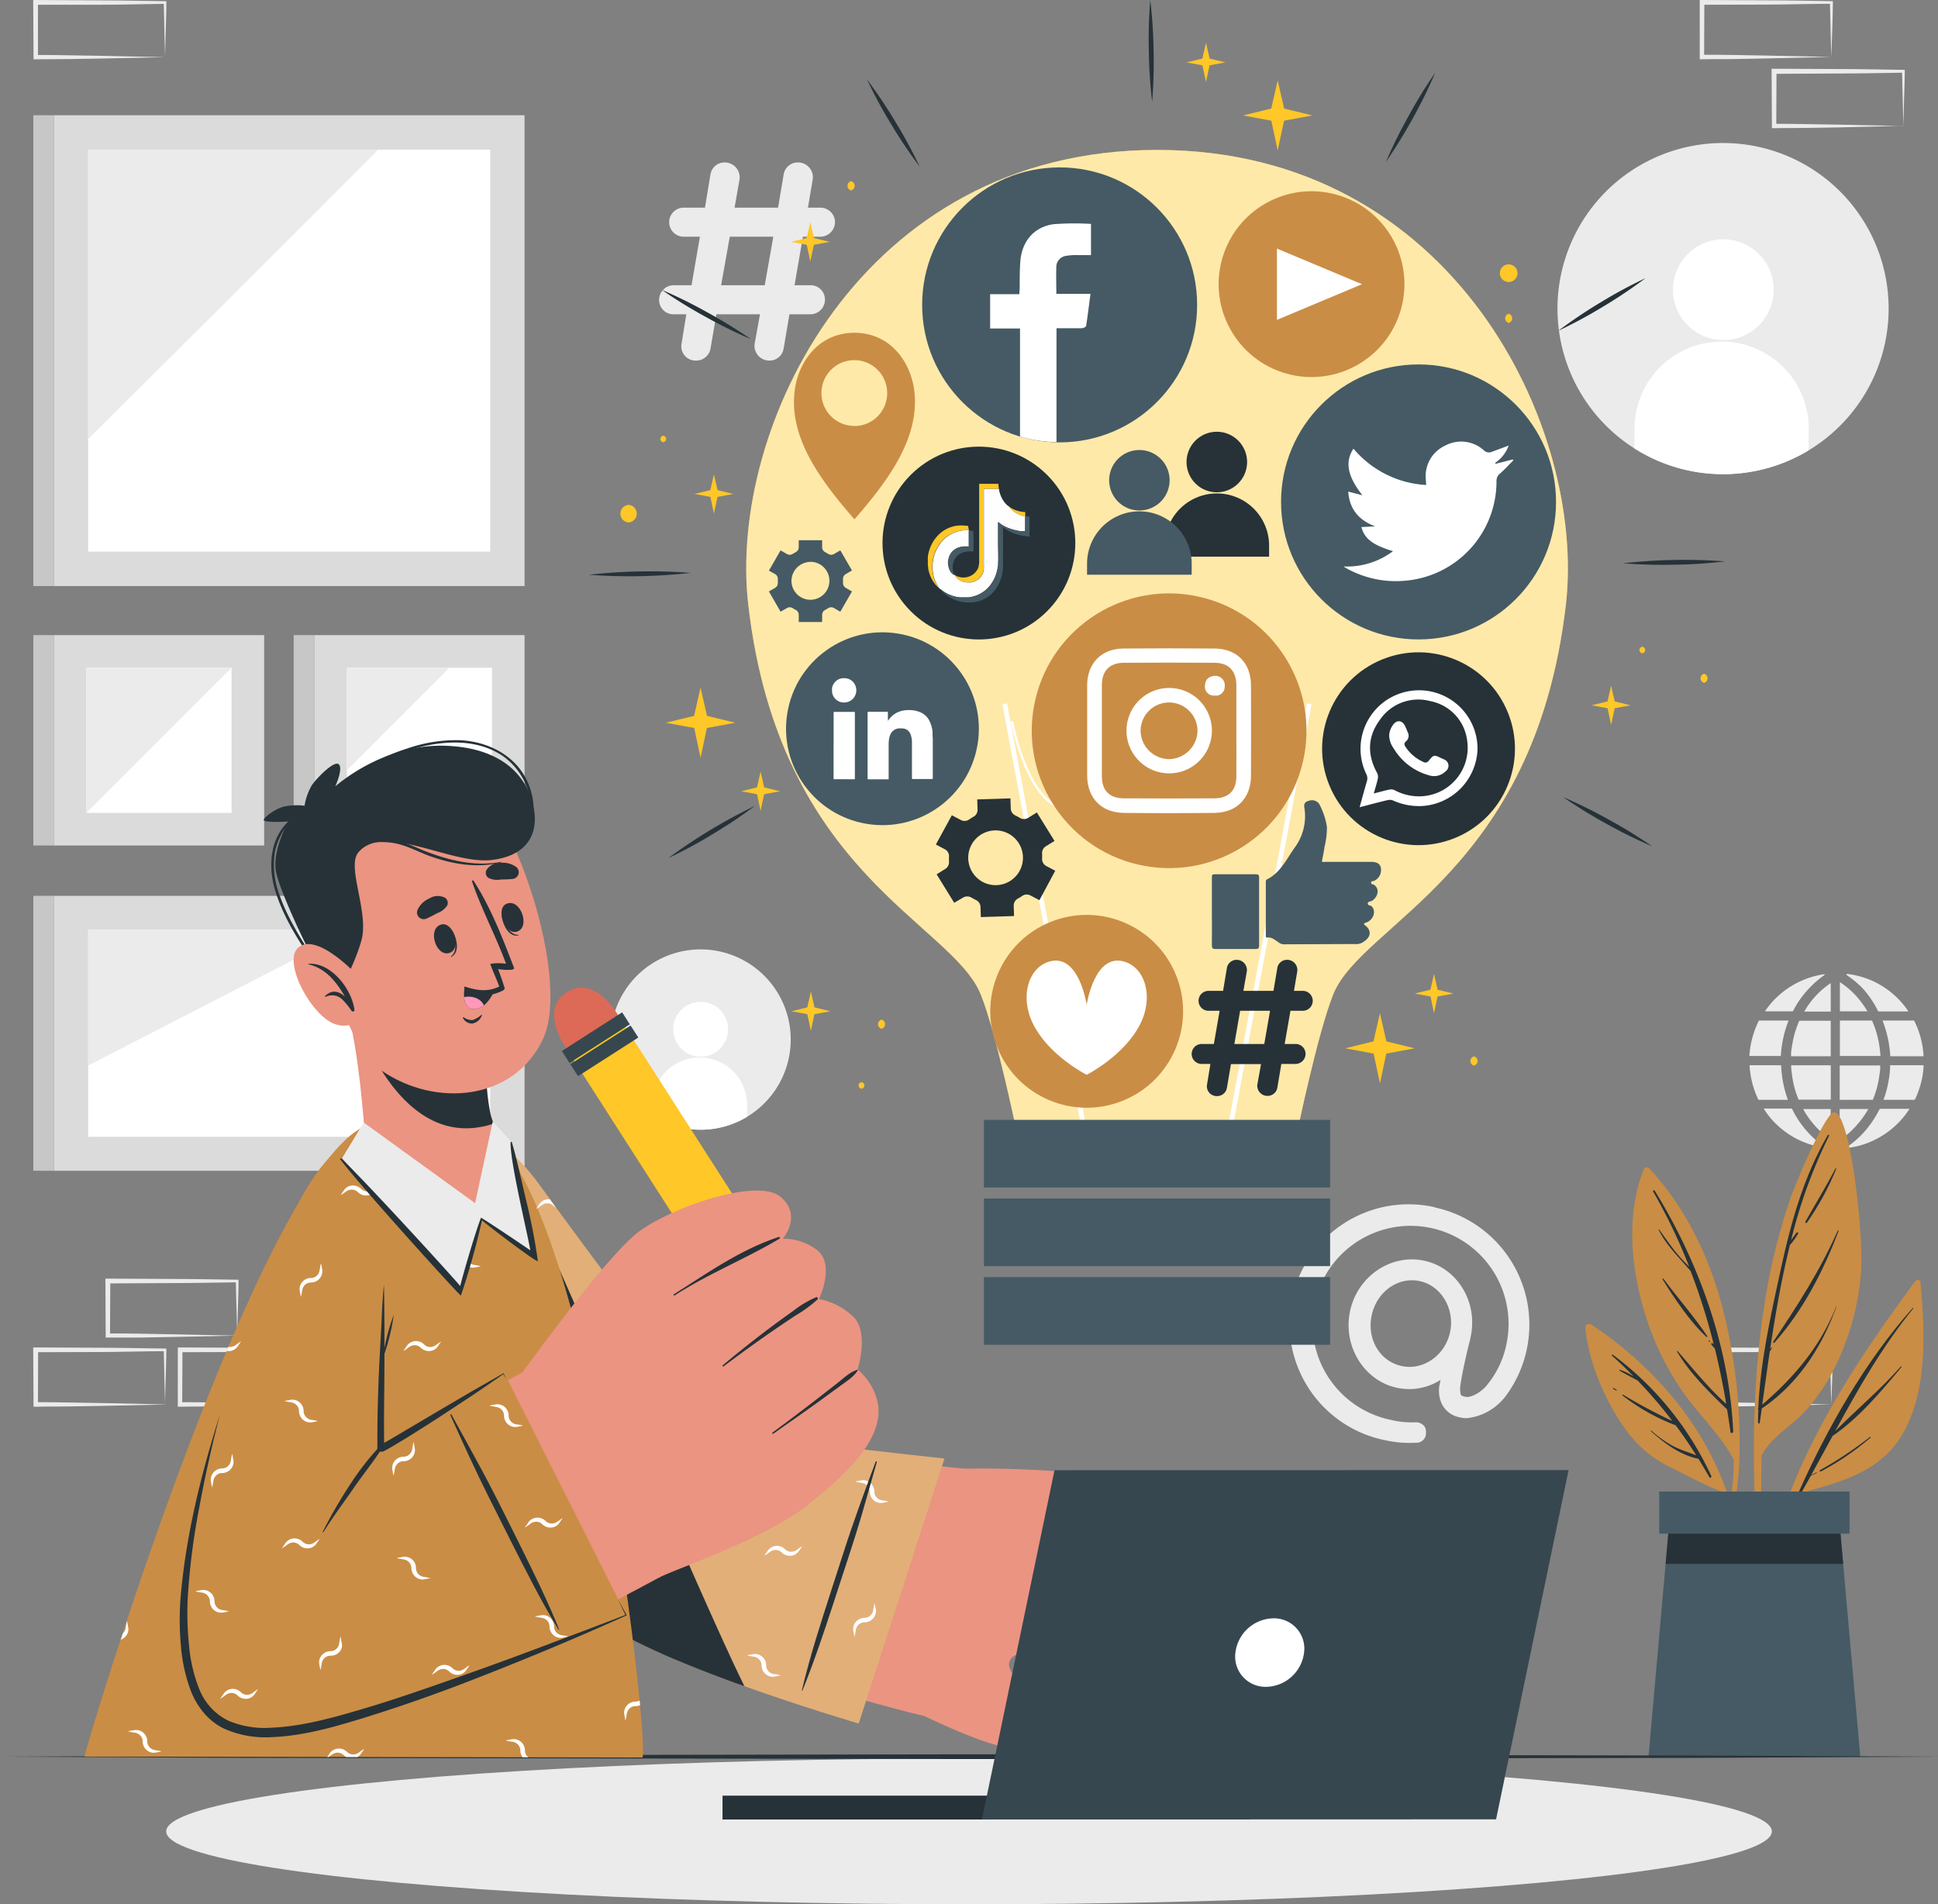 <svg xmlns="http://www.w3.org/2000/svg" viewBox="0 0 408.49 401.36"><rect x="0" y="0" width="408.49" height="401.36" fill="#808080" stroke="none"/><defs><style>.cls-1{fill:#ebebeb;}.cls-2{fill:#dbdbdb;}.cls-3,.cls-9{fill:#fff;}.cls-4{fill:#c7c7c7;}.cls-5{fill:#ca8d45;}.cls-6{fill:#263238;}.cls-13,.cls-7{fill:#455a64;}.cls-8{fill:#ffc727;}.cls-9{opacity:0.6;}.cls-10,.cls-11{fill:none;stroke:#fff;stroke-miterlimit:10;}.cls-11{stroke-width:0.5px;}.cls-12{fill:#fefefe;}.cls-13{fill-rule:evenodd;}.cls-14{fill:#eb9481;}.cls-15{fill:#e2af79;}.cls-16{fill:#dd6a57;}.cls-17{fill:#37474f;}.cls-18{fill:#ff98b9;}</style></defs><g id="Layer_2" data-name="Layer 2"><g id="Background_Complete" data-name="Background Complete"><path class="cls-1" d="M49.85,275.68c-.05-1.91-.12-3.81-.14-5.7l.28.29c-4.54.05-9.08.16-13.63.16l-13.63.07.52-.52-.06,11.52-.46-.45c2.25,0,4.49,0,6.74.05l6.78.12L50,281.5Zm-13.37,6.11-6.85.12c-2.29,0-4.6,0-6.9,0h-.45v-.47L22.22,270v-.51h.51l13.63.07c4.55,0,9.09.11,13.63.16h.29V270c0,2-.09,3.9-.14,5.83L50,281.5Z"/><path class="cls-1" d="M34.64,290.21c0-1.92-.11-3.81-.13-5.7l.28.28c-4.55,0-9.09.16-13.63.17L7.53,285l.51-.51L8,296l-.46-.46c2.24,0,4.48,0,6.74.06l6.77.11,13.75.29Zm-13.36,6.11-6.86.11c-2.29.05-4.6,0-6.89.06H7.07V296L7,284.51V284h.52l13.63.06c4.54,0,9.08.12,13.63.17h.28v.28c0,1.95-.09,3.9-.14,5.82l-.14,5.7Z"/><path class="cls-1" d="M65.06,290.21c0-1.92-.12-3.81-.14-5.7l.28.28c-4.54,0-9.09.16-13.63.17L37.94,285l.52-.51L38.4,296l-.46-.46c2.25,0,4.49,0,6.74.06l6.77.11L65.2,296Zm-13.37,6.11-6.86.11c-2.29.05-4.59,0-6.89.06h-.46V296l0-11.52V284h.52l13.63.06c4.54,0,9.09.12,13.63.17h.29v.28c0,1.95-.09,3.9-.13,5.82L65.2,296Z"/><path class="cls-1" d="M385.84,290.21c0-1.92-.11-3.81-.13-5.7l.28.28c-4.54,0-9.09.16-13.63.17l-13.63.06.51-.51L359.19,296l-.46-.46c2.25,0,4.49,0,6.74.06l6.77.11L386,296Zm-13.36,6.11-6.86.11c-2.29.05-4.59,0-6.89.06h-.46V296l0-11.52V284h.52l13.63.06c4.54,0,9.09.12,13.63.17h.28v.28c0,1.95-.09,3.9-.13,5.82L386,296Z"/><path class="cls-1" d="M385.84,6.22c0-1.92-.11-3.82-.13-5.7L386,.8c-4.54,0-9.09.16-13.63.17L358.73,1l.51-.51L359.19,12l-.46-.46c2.25,0,4.49,0,6.74.05l6.77.12L386,12Zm-13.36,6.1-6.86.12c-2.29.05-4.59,0-6.89.05h-.46V12l0-11.52V0h.52l13.63.07c4.54,0,9.09.11,13.63.17h.28V.52c0,2-.09,3.89-.13,5.82L386,12Z"/><path class="cls-1" d="M401.05,20.74c-.05-1.92-.11-3.81-.13-5.7l.28.28c-4.55.06-9.09.17-13.63.17l-13.63.07.51-.52-.05,11.52-.46-.46c2.24,0,4.48,0,6.74.06l6.77.11,13.75.29Zm-13.36,6.11-6.86.11c-2.29.05-4.6,0-6.89.06h-.46v-.46L373.42,15v-.51h.52l13.63.06c4.54,0,9.08.12,13.63.17h.28V15c0,2-.09,3.9-.14,5.82l-.14,5.7Z"/><path class="cls-1" d="M34.64,6.23c0-1.92-.11-3.82-.13-5.7l.28.28C30.24.86,25.7,1,21.16,1L7.53,1,8,.53,8,12.05l-.46-.46c2.24,0,4.48,0,6.74.06l6.77.11,13.75.29ZM21.28,12.34l-6.86.11c-2.29.05-4.6,0-6.89.06H7.07v-.46L7,.53V0h.52L21.16.08c4.54,0,9.08.12,13.63.17h.28V.53c0,2-.09,3.9-.14,5.82l-.14,5.7Z"/><path class="cls-1" d="M173.2,126.52c0,1.92.11,3.81.13,5.7l-.28-.28c4.54-.05,9.09-.16,13.63-.17l13.63-.06-.51.51,0-11.52.46.46c-2.24,0-4.48,0-6.74-.06L186.8,121l-13.75-.29Zm13.36-6.11,6.86-.11c2.29,0,4.59,0,6.89-.06h.46v.46l.06,11.52v.52h-.52l-13.63-.06c-4.54,0-9.09-.12-13.63-.17h-.28v-.28c0-1.95.09-3.9.14-5.82l.14-5.7Z"/><path class="cls-1" d="M188.4,112c0,1.91.12,3.81.14,5.69l-.28-.28c4.54,0,9.09-.16,13.63-.16l13.63-.07-.52.51.06-11.51.46.45c-2.25,0-4.49,0-6.74,0l-6.77-.12-13.75-.28Zm13.37-6.11,6.86-.12c2.29,0,4.59,0,6.89,0H216v.47l.05,11.51v.52h-.52l-13.63-.07c-4.54,0-9.09-.11-13.63-.16H188v-.28c0-2,.09-3.89.13-5.82l.15-5.69Z"/><rect class="cls-2" x="11.34" y="133.87" width="44.34" height="44.34" transform="translate(189.55 122.52) rotate(90)"/><rect class="cls-3" x="18.22" y="140.74" width="30.59" height="30.59" transform="translate(189.55 122.52) rotate(90)"/><polygon class="cls-1" points="48.81 140.74 18.22 140.74 18.22 171.33 48.81 140.74"/><rect class="cls-4" x="7.01" y="133.87" width="4.33" height="44.34" transform="translate(18.36 312.07) rotate(180)"/><rect class="cls-2" x="66.23" y="133.87" width="44.34" height="44.34" transform="translate(244.44 67.63) rotate(90)"/><rect class="cls-3" x="73.11" y="140.74" width="30.59" height="30.59" transform="translate(244.44 67.63) rotate(90)"/><polygon class="cls-1" points="94.72 140.74 73.11 140.74 73.11 162.35 94.72 140.74"/><rect class="cls-4" x="61.9" y="133.87" width="4.33" height="44.34" transform="translate(128.13 312.07) rotate(180)"/><rect class="cls-2" x="31.98" y="168.18" width="57.95" height="99.23" transform="translate(278.75 156.83) rotate(90)"/><rect class="cls-3" x="39.15" y="175.42" width="43.62" height="84.74" transform="translate(278.75 156.83) rotate(90)"/><polygon class="cls-1" points="74.14 195.98 18.59 195.98 18.59 224.58 74.14 195.98"/><rect class="cls-4" x="7.01" y="188.82" width="4.33" height="57.95" transform="translate(18.36 435.58) rotate(180)"/><rect class="cls-2" x="11.34" y="24.3" width="99.23" height="99.23" transform="translate(134.87 12.95) rotate(90)"/><rect class="cls-3" x="18.58" y="31.54" width="84.75" height="84.73"/><path class="cls-1" d="M18.58,92.55C31.47,79.74,68,43.42,79.7,31.54H18.58Z"/><rect class="cls-4" x="7.01" y="24.3" width="4.33" height="99.23" transform="translate(18.36 147.82) rotate(180)"/><path class="cls-1" d="M157.45,235.39a19,19,0,0,1-28.29-12,19,19,0,1,1,28.29,12Z"/><path class="cls-3" d="M153.46,217a5.78,5.78,0,1,1-5.71-5.84A5.77,5.77,0,0,1,153.46,217Z"/><path class="cls-3" d="M157.48,233l0,2.39a19,19,0,0,1-20-.25l0-2.37a10,10,0,1,1,20,.23Z"/><path class="cls-1" d="M381.19,94.94a34.91,34.91,0,0,1-52-22,34.9,34.9,0,1,1,52,22Z"/><path class="cls-3" d="M373.86,61.18a10.62,10.62,0,1,1-10.5-10.74A10.62,10.62,0,0,1,373.86,61.18Z"/><path class="cls-3" d="M381.24,90.56l-.05,4.38a34.84,34.84,0,0,1-36.7-.45l.05-4.36a18.35,18.35,0,0,1,36.7.43Z"/><g id="aiZGp2"><path class="cls-1" d="M377,215.09a24.05,24.05,0,0,0-1.64,7.48h-6.63v-.18l.06-.51a19.19,19.19,0,0,1,.43-2.61,20.39,20.39,0,0,1,1.48-4.09.15.15,0,0,1,.16-.09H377Z"/><path class="cls-1" d="M376.84,231.81h-6.09a.13.13,0,0,1-.15-.09,19.14,19.14,0,0,1-1.81-6.94.24.24,0,0,0,0-.08v-.18h6.52c.12,0,.11,0,.12.12,0,.53.07,1.06.13,1.59a21.15,21.15,0,0,0,.4,2.51,21.67,21.67,0,0,0,.87,3Z"/><path class="cls-1" d="M402.46,233.74l-.06.09a17.75,17.75,0,0,1-1.72,2.24,18,18,0,0,1-2.53,2.33,18.61,18.61,0,0,1-2.88,1.78,17.69,17.69,0,0,1-3,1.19,18.21,18.21,0,0,1-2.54.54l-.25,0h-.14l-.14-.09.16-.11a19.5,19.5,0,0,0,4.8-4.66,22,22,0,0,0,2-3.26.15.15,0,0,1,.15-.09h6.24Z"/><path class="cls-1" d="M396.36,222.57h-8.55v-7.48h6.68a.12.12,0,0,1,.13.09,20.4,20.4,0,0,1,1.36,4.38,20.79,20.79,0,0,1,.33,2.37C396.33,222.14,396.34,222.35,396.36,222.57Z"/><path class="cls-1" d="M396.31,224.56c0,.18,0,.36,0,.53,0,.42-.07.84-.13,1.25-.08.57-.17,1.15-.28,1.71a20.22,20.22,0,0,1-1.11,3.65.14.14,0,0,1-.16.11h-6.86v-7.25Z"/><path class="cls-1" d="M385.88,215.14v7.48h-8.36c0-.19,0-.37,0-.56,0-.41.08-.84.14-1.25.1-.63.21-1.27.35-1.9a19.11,19.11,0,0,1,1.21-3.68.13.13,0,0,1,.14-.09h6.48Z"/><path class="cls-1" d="M385.89,224.66q0,3.53,0,7v.11h-6.67a.13.13,0,0,1-.15-.1,19.75,19.75,0,0,1-1.14-3.77q-.18-1-.3-2c-.06-.44-.07-.88-.1-1.32a.11.11,0,0,1,0-.05h8.25C385.87,224.56,385.89,224.58,385.89,224.66Z"/><path class="cls-1" d="M405.43,222.62h-7a24.41,24.41,0,0,0-1.63-7.53h6.53a.15.15,0,0,1,.16.09,18.08,18.08,0,0,1,1.61,4.69,17.89,17.89,0,0,1,.34,2.62A.56.56,0,0,1,405.43,222.62Z"/><path class="cls-1" d="M405.44,224.51c0,.17,0,.33,0,.49-.05.63-.12,1.26-.23,1.89a19,19,0,0,1-1.29,4.21l-.3.64a.1.1,0,0,1-.1.07H397c.07-.22.15-.44.23-.66a22.11,22.11,0,0,0,.86-3.41,21.72,21.72,0,0,0,.3-2.54c0-.2,0-.41,0-.61s0-.08.07-.07h6.95Z"/><path class="cls-1" d="M402.26,213.18v0H396a.15.15,0,0,1-.15-.09,21.13,21.13,0,0,0-3-4.51,17.65,17.65,0,0,0-2.34-2.15c-.42-.32-.85-.62-1.28-.93l-.07-.06.09-.05a.47.47,0,0,1,0-.14,18.39,18.39,0,0,1,6.2,1.86A18,18,0,0,1,402.26,213.18Z"/><path class="cls-1" d="M384.69,241.87l-.18,0a19.61,19.61,0,0,1-2-.39,18.8,18.8,0,0,1-3.56-1.32,18.23,18.23,0,0,1-5.8-4.56,16.74,16.74,0,0,1-1.36-1.89.16.16,0,0,1,0-.06h5.81a.14.14,0,0,1,.14.09,20.71,20.71,0,0,0,4.56,6.15,18.79,18.79,0,0,0,2.37,1.9A.2.2,0,0,0,384.69,241.87Z"/><path class="cls-1" d="M384.61,205.47c-.26.19-.56.4-.86.63a21.12,21.12,0,0,0-2.77,2.58,19.62,19.62,0,0,0-2.9,4.14c-.05.09-.09.19-.15.28s-.06.05-.09.06H372a18.26,18.26,0,0,1,12.6-7.84.3.3,0,0,1,0,.08Z"/><path class="cls-1" d="M393.81,233.74a20.18,20.18,0,0,1-2.83,3.83,18.38,18.38,0,0,1-3.22,2.74v-6.57Z"/><path class="cls-1" d="M385.87,233.75v6.43a18.63,18.63,0,0,1-5.8-6.43Z"/><path class="cls-1" d="M393.62,213.15h-5.81V207a18.17,18.17,0,0,1,3.26,2.73A20.67,20.67,0,0,1,393.62,213.15Z"/><path class="cls-1" d="M385.88,207.21v6H380.3A17.67,17.67,0,0,1,385.88,207.21Z"/></g><path class="cls-1" d="M144.66,66.24H142a3,3,0,0,1-3.07-3.06A3.08,3.08,0,0,1,142,60.12h3.76l1.77-10.23h-3.42a3.06,3.06,0,0,1,0-6.12h4.48l1.16-7a3,3,0,0,1,3.06-2.53,3.15,3.15,0,0,1,3.07,3.59l-1.05,5.94H164l1.18-7a3,3,0,0,1,3.12-2.53,3.11,3.11,0,0,1,3,3.59l-1,5.94H173a3.07,3.07,0,0,1,3,3.06,3.11,3.11,0,0,1-3,3.06h-3.76l-1.77,10.23h3.35a3,3,0,0,1,3.06,3.06,3.07,3.07,0,0,1-3.06,3.06h-4.42l-1.23,7.23A3,3,0,0,1,162.13,76a3.11,3.11,0,0,1-3.06-3.58l1.12-6.18H151l-1.24,7.23a3.06,3.06,0,0,1-3.1,2.53,3,3,0,0,1-3-3.58Zm16.53-6.12L163,49.89h-9.18L152,60.12Z"/><path class="cls-1" d="M302.38,254.43a25.11,25.11,0,1,0-10.08,49.19,23.63,23.63,0,0,0,6.14.46,2,2,0,0,0,2.11-2.26,1.71,1.71,0,0,0-.44-1.34,2.31,2.31,0,0,0-1.79-.71,18.11,18.11,0,0,1-5.13-.5,20.66,20.66,0,1,1,24.37-16.13,19.66,19.66,0,0,1-4.13,8.78c-.33.5-2.29,2.45-4.27,2.53l-.49-.1c-.62-.13-.74-.36-.76-.38a5.69,5.69,0,0,1-.15-1.44c.21-2.5,2-9.95,2.07-10l.18-.9c1.51-7.36-2.94-14.51-9.93-15.94s-14,3.36-15.53,10.72,3,14.67,10,16.11a12.22,12.22,0,0,0,9.09-1.69l-.23,1.13a6.56,6.56,0,0,0,.45,3.84,5.26,5.26,0,0,0,3.89,2.94,5.19,5.19,0,0,0,1.54.15,11.7,11.7,0,0,0,7.43-3.87l.14-.15.12-.11a25.26,25.26,0,0,0-14.63-40.29Zm-6.86,33.5c-4.63-.95-7.44-5.61-6.41-10.63s5.54-8.23,10.08-7.3,7.47,5.82,6.47,10.7S300.1,288.87,295.52,287.93Z"/></g><g id="Shadow"><ellipse class="cls-1" cx="204.25" cy="386" rx="169.22" ry="15.36"/></g><g id="Plant"><path class="cls-5" d="M403.72,270c-13.7,18.56-28,40.09-31.47,63.37a.31.31,0,0,0,.61.11,137.82,137.82,0,0,1,6.06-18.63c9-2.48,17.85-4.51,22.58-13.46,4.82-9.19,4.21-21.17,3.29-31.18C404.73,269.67,404,269.65,403.72,270Z"/><path class="cls-6" d="M379.05,314.68c6.16-13.82,14.06-27.68,24.1-39,.07-.08.18,0,.11.11-6.57,8.09-11.57,16.9-16.45,25.86,4.54-4.61,9.51-8.73,13.81-13.61.08-.1.22,0,.14.13-4.27,5.12-8.93,10.69-14.49,14.48q-2.24,4.13-4.52,8.27c.37-.21.76-.4,1.14-.59.07,0,.13.07.06.1-.42.22-.84.44-1.28.63-.72,1.3-1.44,2.61-2.18,3.91C379.33,315.22,378.92,315,379.05,314.68Z"/><path class="cls-6" d="M383.63,309.86a81.58,81.58,0,0,0,10.52-7c.09-.08.22.05.13.13a56.39,56.39,0,0,1-10.5,7.15C383.61,310.2,383.46,310,383.63,309.86Z"/><path class="cls-5" d="M370.67,329.91c0,.28.51.27.5,0,.07-7.66,0-15.36.12-23.06,2-4,6.18-6.15,9.11-9.33a40.44,40.44,0,0,0,5.46-7.61,54.61,54.61,0,0,0,6.35-21.14c.8-8.19-2.31-35.24-5.76-34.3-1.79.48-7.59,13.88-9.13,18.31a127.49,127.49,0,0,0-5.45,22.46C369.06,293.24,369.3,311.76,370.67,329.91Z"/><path class="cls-6" d="M370.61,296.85l0,0c.42-9.7,2.6-19.49,4.65-28.9,2.2-10.13,4.78-19.67,10-28.7a.15.15,0,0,1,.26.15,106.36,106.36,0,0,0-8,22c.35-.54.78-1.06,1.14-1.58.14-.2.48,0,.34.2a15.64,15.64,0,0,1-1.63,2.3l-.07,0c-1.8,7.24-3.08,14.65-4.19,22,.09-.09.17-.2.25-.29s.15,0,.11.09c-.13.25-.29.49-.44.73-.55,3.75-1.07,7.5-1.59,11.21,6.68-5.71,12.38-12.44,15.6-20.73,0,0,.08,0,.06,0C384,284,379,291.66,371.34,296.88l-.42,3c0,.21-.36.15-.36-.05,0-.88,0-1.76.08-2.65A.2.2,0,0,1,370.61,296.85Z"/><path class="cls-6" d="M373.76,282.8c5.1-7.62,9.87-15,13.6-23.43.05-.1.21,0,.17.07C384.38,267.8,380,276.28,374,283,373.89,283.13,373.66,283,373.76,282.8Z"/><path class="cls-6" d="M380.54,257.49c2.12-3.74,4.34-7.38,6.33-11.2a.09.09,0,0,1,.16.09,58.36,58.36,0,0,1-6.16,11.3C380.73,257.87,380.42,257.7,380.54,257.49Z"/><path class="cls-6" d="M379.72,259.11s0,.07,0,.07A0,0,0,1,1,379.72,259.11Z"/><path class="cls-5" d="M365.48,307.74a78.06,78.06,0,0,1-1.79,15.1c.08.55.16,1.09.24,1.66a71.91,71.91,0,0,0,2.7-16.83.51.51,0,0,0,0-.52v0a111.16,111.16,0,0,0-1.69-22.8c-2.37-14.09-7.56-27.6-17.38-38.16a.69.69,0,0,0-1.08.23c-4,10.07-2.58,22.1.79,32.15a58.94,58.94,0,0,0,7.79,15.28C358.45,298.56,362.75,302.57,365.48,307.74Z"/><path class="cls-6" d="M348.74,250.89c9.31,15.11,15.79,33,16.58,50.86,0,.32-.52.4-.56.08-.22-1.6-.47-3.19-.73-4.78h0c-3.85-3.69-7.81-7.58-10.56-12.19,0-.08.07-.18.13-.1,3.35,3.83,6.48,7.75,10.26,11.16q-1-5.91-2.39-11.65l-.74-.87c-.16-.19.11-.46.28-.27l.22.24a135,135,0,0,0-4.87-15.45c-2.37-2.82-5-5.27-6.74-8.67a.07.07,0,1,1,.12-.07c1.39,1.94,2.73,3.9,4.31,5.71.62.72,1.31,1.39,2,2.09a118.26,118.26,0,0,0-7.62-15.88A.21.21,0,0,1,348.74,250.89Z"/><path class="cls-6" d="M350.62,269.52c3,4.05,6.44,7.92,9.24,12.1.08.12-.1.25-.2.15-3.59-3.37-6.63-8-9.24-12.13C350.34,269.51,350.54,269.41,350.62,269.52Z"/><path class="cls-6" d="M360.28,282.56l.13.13c.09.09-.05.22-.14.14l-.13-.13A.1.1,0,0,1,360.28,282.56Z"/><path class="cls-5" d="M334.16,279.93C334.91,287.7,339,297,344,303a24.39,24.39,0,0,0,8,6.21c3.45,1.71,7.06,3.67,10.63,5.08a69.77,69.77,0,0,1,3.76,13.37c.12-.39.23-.8.35-1.19-2.29-19.68-15-36.5-31.32-47.29A.79.79,0,0,0,334.16,279.93Z"/><path class="cls-6" d="M339.79,285.74c-.12-.1,0-.3.16-.21a66.69,66.69,0,0,1,20.76,25.58c.11.27-.25.5-.41.23q-1.14-2-2.31-3.88h0c-3.72-.7-7.24-3.31-10-5.8-.08-.07,0-.18.11-.11a23.31,23.31,0,0,0,4.7,3.31c1.52.77,3.15,1.25,4.73,1.87-1.38-2.19-2.82-4.29-4.32-6.32A43.25,43.25,0,0,1,342,294.13a.11.11,0,0,1,.11-.18,110.2,110.2,0,0,0,10.38,5.55,92.23,92.23,0,0,0-7.33-8.55c-1.27-.67-2.55-1.34-3.77-2.05-.1-.06,0-.23.08-.19a13.12,13.12,0,0,1,2.89,1.42C342.92,288.64,341.41,287.18,339.79,285.74Z"/><path class="cls-6" d="M340.13,292.54a4,4,0,0,1,.63.45c.06.05,0,.13-.08.1a5.19,5.19,0,0,1-.65-.37C339.91,292.65,340,292.47,340.13,292.54Z"/><polygon class="cls-7" points="392.11 370.25 347.47 370.25 351.08 329.61 351.87 320.64 387.71 320.64 388.5 329.61 392.11 370.25"/><polygon class="cls-6" points="388.5 329.61 351.08 329.61 351.87 320.64 387.71 320.64 388.5 329.61"/><rect class="cls-7" x="349.73" y="314.37" width="40.12" height="8.87"/></g><g id="Table"><polygon class="cls-6" points="0 370.25 51.06 370.01 102.12 369.92 204.25 369.75 306.37 369.92 357.43 370.01 408.49 370.25 357.43 370.5 306.37 370.58 204.25 370.75 102.12 370.58 51.06 370.49 0 370.25"/></g><g id="Light_Bulb" data-name="Light Bulb"><path class="cls-8" d="M330.05,127.51c-6.61,56.6-43,67-49.05,82.11-3.26,8.17-7.57,28.94-7.57,28.94H214.3s-4.28-20.77-7.57-28.94c-6.06-15.1-42.46-25.5-49-82.1-4.36-37.19,23.59-95.91,86.17-95.92S334.36,90.31,330.05,127.51Z"/><path class="cls-9" d="M330.05,127.51c-6.61,56.6-43,67-49.05,82.11-3.26,8.17-7.57,28.94-7.57,28.94H214.3s-4.28-20.77-7.57-28.94c-6.06-15.1-42.46-25.5-49-82.1-4.36-37.19,23.59-95.91,86.17-95.92S334.36,90.31,330.05,127.51Z"/><line class="cls-10" x1="229.34" y1="242.43" x2="211.78" y2="148.36"/><line class="cls-10" x1="258.42" y1="242.43" x2="275.95" y2="148.35"/><path class="cls-11" d="M213.28,152s3.48,18.41,11.82,18.41,16.16-27.46,5.21-27.45-.34,36,13.56,36,21.89-36,12.16-36-6.65,28.68,6.73,28.67c7.18,0,12.3-18.47,12.3-18.47"/><rect class="cls-7" x="207.4" y="236.03" width="72.96" height="14.26"/><rect class="cls-7" x="207.4" y="252.6" width="72.96" height="14.26"/><rect class="cls-7" x="207.4" y="269.17" width="72.96" height="14.26"/><path class="cls-6" d="M242.85,21.46a101.35,101.35,0,0,1-.7-10.72A101.37,101.37,0,0,1,242.45,0a101.35,101.35,0,0,1,.7,10.72A101.37,101.37,0,0,1,242.85,21.46Z"/><path class="cls-6" d="M193.85,35.13a103.46,103.46,0,0,1-6-8.93,99,99,0,0,1-5.11-9.46,103.61,103.61,0,0,1,6,8.94A102.22,102.22,0,0,1,193.85,35.13Z"/><path class="cls-6" d="M158.25,71.47a104.9,104.9,0,0,1-9.63-4.75,102.66,102.66,0,0,1-9.15-5.64,101.29,101.29,0,0,1,9.63,4.76A103.46,103.46,0,0,1,158.25,71.47Z"/><path class="cls-6" d="M145.59,120.74a115.4,115.4,0,0,1-21.46.4,115.4,115.4,0,0,1,21.46-.4Z"/><path class="cls-6" d="M159.27,169.74a101.35,101.35,0,0,1-8.94,6,97.67,97.67,0,0,1-9.45,5.11,115.25,115.25,0,0,1,18.39-11.07Z"/><path class="cls-6" d="M329.47,168a101.21,101.21,0,0,1,9.63,4.75,103.46,103.46,0,0,1,9.15,5.63,100,100,0,0,1-9.63-4.75A104.94,104.94,0,0,1,329.47,168Z"/><path class="cls-6" d="M342.13,118.72a115.4,115.4,0,0,1,21.46-.4,101.35,101.35,0,0,1-10.72.7A104.11,104.11,0,0,1,342.13,118.72Z"/><path class="cls-6" d="M328.46,69.72a103.57,103.57,0,0,1,8.93-6,101.22,101.22,0,0,1,9.46-5.1,102.09,102.09,0,0,1-8.94,6A102.22,102.22,0,0,1,328.46,69.72Z"/><path class="cls-6" d="M292.12,34.12a101.29,101.29,0,0,1,4.76-9.63,98.94,98.94,0,0,1,5.63-9.15A102.48,102.48,0,0,1,297.75,25,104.94,104.94,0,0,1,292.12,34.12Z"/></g><g id="Social_Icons" data-name="Social Icons"><path class="cls-6" d="M262.86,97.38A6.38,6.38,0,1,1,256.49,91,6.38,6.38,0,0,1,262.86,97.38Z"/><path class="cls-6" d="M267.5,115v2.33h-22V115a11,11,0,0,1,22,0Z"/><path class="cls-7" d="M246.53,101.23a6.37,6.37,0,1,1-6.37-6.38A6.37,6.37,0,0,1,246.53,101.23Z"/><path class="cls-7" d="M251.18,118.8v2.33H229.13V118.8a11,11,0,0,1,22.05,0Z"/><path class="cls-6" d="M203,189.18a1.71,1.71,0,0,1,1.76,0l.45.26.46.24a1.66,1.66,0,0,1,1,1.45l.07,2.16,7-.22-.07-2.16a1.7,1.7,0,0,1,.88-1.52,10.3,10.3,0,0,0,.9-.55,1.66,1.66,0,0,1,1.74-.11l1.9,1,3.33-6.21-1.9-1a1.68,1.68,0,0,1-.87-1.51,9,9,0,0,0,0-1.05,1.7,1.7,0,0,1,.78-1.58l1.84-1.14-3.72-6-1.84,1.14a1.67,1.67,0,0,1-1.75,0l-.45-.26-.46-.23a1.66,1.66,0,0,1-1-1.46l-.07-2.16-7,.22.07,2.15a1.66,1.66,0,0,1-.88,1.52,8.92,8.92,0,0,0-.89.56,1.68,1.68,0,0,1-1.75.11l-1.9-1L197.26,178l1.9,1a1.63,1.63,0,0,1,.87,1.51,9.3,9.3,0,0,0,0,1.06,1.67,1.67,0,0,1-.78,1.57l-1.83,1.14,3.71,6Zm1.76-11.11a5.77,5.77,0,1,1,2.37,7.81A5.78,5.78,0,0,1,204.76,178.07Z"/><path class="cls-7" d="M163.38,121a1.16,1.16,0,0,1,.57,1.09c0,.12,0,.24,0,.36s0,.24,0,.36a1.16,1.16,0,0,1-.57,1.09l-1.31.76,2.46,4.27,1.32-.76a1.18,1.18,0,0,1,1.23,0,5,5,0,0,0,.63.37,1.17,1.17,0,0,1,.65,1.05v1.51h4.93v-1.51a1.18,1.18,0,0,1,.65-1.05,5.89,5.89,0,0,0,.64-.37,1.18,1.18,0,0,1,1.23,0l1.31.76,2.46-4.27-1.32-.76a1.2,1.2,0,0,1-.57-1.09c0-.12,0-.24,0-.36s0-.24,0-.36a1.17,1.17,0,0,1,.58-1.09l1.31-.76L177.12,116l-1.31.75a1.14,1.14,0,0,1-1.23,0l-.64-.37a1.18,1.18,0,0,1-.65-1v-1.51h-4.93v1.51a1.18,1.18,0,0,1-.65,1l-.64.37a1.14,1.14,0,0,1-1.23,0l-1.31-.75-2.46,4.27Zm7.44-2.59a4,4,0,1,1-4,4A4.05,4.05,0,0,1,170.82,118.43Z"/><path class="cls-5" d="M192.76,82.77c-.63-6.33-5-12.63-12.66-12.63s-12,6.3-12.65,12.63c-1,9.77,5.62,18.62,12.65,26.69C187.13,101.39,193.72,92.54,192.76,82.77Zm-12.66,7A6.93,6.93,0,1,1,187,82.87,6.93,6.93,0,0,1,180.1,89.8Z"/><circle class="cls-7" cx="223.35" cy="64.26" r="28.98"/><path class="cls-3" d="M222.65,56.23c-.06,1.84,0,3.71,0,5.71h7.2c-.31,2.37-.57,4.56-.92,6.73,0,.22-.57.49-.88.51-1.73,0-3.47,0-5.36,0v24A28.29,28.29,0,0,1,215,92V69.24h-6.3V62h6.16c0-.55.07-1,.07-1.4,0-1.91,0-3.82.15-5.71.4-4.15,2.94-7.07,7-7.64a59,59,0,0,1,7.88-.06v6.58c-1,0-1.91,0-2.86,0a11.79,11.79,0,0,0-2.52.18A2.37,2.37,0,0,0,222.65,56.23Z"/><circle class="cls-7" cx="299" cy="105.79" r="28.98"/><path class="cls-3" d="M283.18,119.39a16.16,16.16,0,0,0,10.44-3.22c-4.32-1.31-6-2.63-6.67-5.08l2.9-.15c-3.41-1.3-5.41-3.59-5.67-7.33l3,.78c-3.13-3.93-3.76-7-1.9-9.83a21.59,21.59,0,0,0,15.32,7.66c0-.49-.06-.85-.07-1.22a7.06,7.06,0,0,1,4.1-7.09,7.14,7.14,0,0,1,8.14,1,1.48,1.48,0,0,0,1.64.33L318,93.91a7.44,7.44,0,0,1-2.85,3.64l.09.21,3.58-.92L319,97c-.93.94-1.81,1.91-2.79,2.78a1.94,1.94,0,0,0-.78,1.6,21,21,0,0,1-19.07,21,21.34,21.34,0,0,1-12.44-2.54C283.65,119.69,283.42,119.54,283.18,119.39Z"/><circle class="cls-7" cx="186.01" cy="153.59" r="20.32" transform="translate(4.76 312.78) rotate(-80.84)"/><g id="_2dqxSk.tif" data-name="2dqxSk.tif"><path class="cls-3" d="M178.05,142.94l.08,0a2.47,2.47,0,0,1,1.61.72,2.6,2.6,0,0,1-.14,3.79,2.69,2.69,0,0,1-1.92.61,2.51,2.51,0,0,1-2.31-2.36.09.09,0,0,0,0-.09v-.22s0-.06,0-.1,0-.14,0-.22a2.54,2.54,0,0,1,.63-1.32,2.46,2.46,0,0,1,1.72-.81l.08,0Z"/><path class="cls-3" d="M187.18,151.9l.07-.09a5.09,5.09,0,0,1,.74-.87,4.65,4.65,0,0,1,2.07-1.11,5.69,5.69,0,0,1,1.15-.16,6.91,6.91,0,0,1,.79,0,5.88,5.88,0,0,1,2.18.54,3.8,3.8,0,0,1,1.64,1.56,6,6,0,0,1,.54,1.37,8.68,8.68,0,0,1,.2,1c0,.17,0,.34,0,.51s0,.63.05.94v0l0,.89c0,1,0,2,0,3v4.54c0,.17,0,.17-.18.17h-4c-.21,0-.21-.06-.21-.22v-7.5a5,5,0,0,0-.19-1.39,2.6,2.6,0,0,0-.34-.76,1.73,1.73,0,0,0-1.12-.74,2.48,2.48,0,0,0-.54-.06c-.19,0-.38,0-.57,0a2.15,2.15,0,0,0-1.8,1.3,4,4,0,0,0-.28,1.06,7.66,7.66,0,0,0-.07,1.17V164a.86.86,0,0,1,0,.16c0,.07,0,.1-.1.1h-4.14c-.18,0-.2-.07-.2-.2a1.34,1.34,0,0,0,0-.2V150.29a.48.48,0,0,1,0-.12c0-.1,0-.14.14-.15h4c.1,0,.14,0,.14.14s0,.35,0,.52,0,.5,0,.76v.45Z"/><path class="cls-3" d="M175.71,157.12v-7a.09.09,0,0,1,.09-.08H180c.15,0,.19,0,.19.2V164a.61.61,0,0,1,0,.14c0,.06,0,.1-.1.1H175.9c-.15,0-.2,0-.2-.2q0-3.47,0-6.93Z"/></g><circle class="cls-5" cx="246.42" cy="154.01" r="28.95" transform="translate(40.5 359.05) rotate(-76.88)"/><path class="cls-3" d="M263.68,144.47c0-4.69-2.95-7.73-7.61-7.78q-9.67-.09-19.34,0c-4.56.05-7.51,3.07-7.58,7.62,0,3.22,0,6.44,0,9.65s0,6.3,0,9.45c0,4.8,3,7.87,7.72,7.92q9.57.1,19.13,0c4.67-.05,7.65-3.12,7.68-7.76Q263.72,154,263.68,144.47Zm-3.08,19.16c0,3-1.64,4.61-4.61,4.63q-9.56.06-19.13,0c-3,0-4.6-1.66-4.61-4.61q0-9.66,0-19.3c0-2.95,1.66-4.64,4.6-4.66q9.56-.06,19.12,0c3,0,4.59,1.71,4.63,4.64,0,3.22,0,6.44,0,9.65S260.63,160.41,260.6,163.63Z"/><path class="cls-3" d="M246.44,145a9,9,0,1,0,9,9.16A9,9,0,0,0,246.44,145Zm-.12,15a6.08,6.08,0,0,1-5.91-5.94,6,6,0,0,1,12,0A6.1,6.1,0,0,1,246.32,160Z"/><path class="cls-3" d="M258.14,144.74A1.86,1.86,0,0,1,256,146.6a1.88,1.88,0,0,1-2-2.25c.09-1.26.91-1.84,2.17-1.91A2,2,0,0,1,258.14,144.74Z"/><circle class="cls-5" cx="276.46" cy="59.9" r="19.58" transform="translate(144.58 310.15) rotate(-74.44)"/><polygon class="cls-3" points="269.15 67.42 269.15 52.39 287.08 59.9 269.15 67.42"/><circle class="cls-5" cx="229.05" cy="213.16" r="20.32" transform="translate(-63.58 102.39) rotate(-22.21)"/><path class="cls-3" d="M240.38,215.75c-3.35,6.76-11.33,10.78-11.33,10.78s-8-4-11.33-10.78c-2.79-5.64-1-11.74,3.39-13.07,6.32-1.92,7.94,9.09,7.94,9.09s1.62-11,7.95-9.09C241.41,204,243.18,210.11,240.38,215.75Z"/><circle class="cls-6" cx="206.33" cy="114.46" r="20.32" transform="translate(-20.5 179.42) rotate(-45)"/><g id="QfoS7x.tif"><path class="cls-12" d="M212.25,106.14a5.28,5.28,0,0,0,.35.56l0,0A5.67,5.67,0,0,1,212.25,106.14Zm.39.6h0l.22.15Zm3.45,3.69v-1.6a4.75,4.75,0,0,1-.63-.14,5.67,5.67,0,0,1-1-.41,4.94,4.94,0,0,1-.91-.6,4,4,0,0,1-.43-.39l-.06-.06-.05-.06a4.58,4.58,0,0,1-.34-.43.49.49,0,0,1-.15-.1,4.84,4.84,0,0,1-.63-.65,5.54,5.54,0,0,1-.75-1.17,6.18,6.18,0,0,1-.46-1.31c0-.16-.08-.33-.11-.49h0v0h-3.1c-.07,0-.09,0-.09.08v14.71c0,.43,0,.85,0,1.28a6.13,6.13,0,0,1,0,.74,5.59,5.59,0,0,1-.16.91,1.69,1.69,0,0,1-.19.38,3.77,3.77,0,0,1-.66.83,3.59,3.59,0,0,1-.63.45,3.46,3.46,0,0,1-1,.36l-.38,0h-.37a3.47,3.47,0,0,1-1.27-.26,3.06,3.06,0,0,1-.8-.47,2.46,2.46,0,0,1-.66-.8,6.15,6.15,0,0,1-.26-.7,3.18,3.18,0,0,0,.25.67v0h0a2.4,2.4,0,0,1-.26-.18h0a2.26,2.26,0,0,1-.28-.25,2.45,2.45,0,0,1-.57-.92,4.24,4.24,0,0,1-.17-.61,2.76,2.76,0,0,1-.07-.49c0-.1,0-.2,0-.3a3.78,3.78,0,0,1,.17-1,3.06,3.06,0,0,1,1.36-1.77,3.52,3.52,0,0,1,1-.41l.47-.07a4.79,4.79,0,0,1,1.28,0c.07,0,.08,0,.08-.07v-3.38h-.77c-.3,0-.6.05-.9.1a6.83,6.83,0,0,0-1,.25,4.27,4.27,0,0,0-.67.27,5.82,5.82,0,0,0-1,.54,7.89,7.89,0,0,0-.65.49,7.8,7.8,0,0,0-.58.57,6.4,6.4,0,0,0-.65.81,7.75,7.75,0,0,0-1,1.91,8.74,8.74,0,0,0-.34,1.24c0,.2-.06.4-.08.6a9.65,9.65,0,0,0-.06,1.2q0,.34.06.69a6.83,6.83,0,0,0,.2,1.08,6.12,6.12,0,0,0,.38,1.09,7,7,0,0,0,.62,1.14,2.46,2.46,0,0,1,.17.27s.32.37.5.56a5.2,5.2,0,0,1-.38-.44,0,0,0,0,1,0,0l.06,0,.15.12h0a7.11,7.11,0,0,0,.65.47,7.92,7.92,0,0,0,.9.5,9.45,9.45,0,0,0,1.19.46c.21.06.42.09.63.13l.56.09.26,0a8.19,8.19,0,0,0,.85,0c.24,0,.49,0,.73,0s.57-.08.85-.14a7.26,7.26,0,0,0,1.22-.4,6.84,6.84,0,0,0,1.3-.77,6.35,6.35,0,0,0,.9-.82,5.63,5.63,0,0,0,.57-.72,8,8,0,0,0,1.15-2.47q.1-.37.18-.78c0-.19.07-.38.1-.57s0-.22,0-.32c.09-1.48,0-3,0-4.42s0-3,0-4.42V110l.15.13a6.46,6.46,0,0,0,.75.54,7.58,7.58,0,0,0,.74.4,9.53,9.53,0,0,0,1.35.5,8.92,8.92,0,0,0,1,.25c.26.06.52.1.78.14l.49,0H216c.06,0,.07,0,.07-.06ZM198,124h0Zm.06,0h0S198.1,124.08,198.09,124.07Zm.4.48,0,0ZM208.61,103h0Zm1.93,0a.1.1,0,0,0,0,0v0Z"/><path class="cls-7" d="M217.06,113c0,.06,0,.08-.07.08q-.35,0-.69-.06l-.54-.07c-.21,0-.41-.08-.62-.12a12.15,12.15,0,0,1-1.18-.33c-.31-.11-.61-.23-.91-.37a7.5,7.5,0,0,1-1.07-.6c-.19-.14-.38-.28-.56-.44,0,0,0,0,0,0,0,.62,0,1.23,0,1.85v6.5a5,5,0,0,1-.05.67l-.06.44q0,.32-.12.63a6.32,6.32,0,0,1-.24.85,8.53,8.53,0,0,1-.4,1,7.73,7.73,0,0,1-.66,1.11,4.37,4.37,0,0,1-.37.48,3.33,3.33,0,0,1-.36.39,6.77,6.77,0,0,1-.56.51l-.55.4a8.23,8.23,0,0,1-1,.53,8.47,8.47,0,0,1-1,.32l-.6.11-.62.09a.33.33,0,0,0-.17,0h-.81s0,0-.05,0c-.22,0-.44,0-.66-.07l-.53-.08a6.3,6.3,0,0,1-1.13-.31l-.64-.27a8.31,8.31,0,0,1-1.05-.59c-.19-.13-.38-.27-.56-.42s-.46-.4-.68-.62h0l0,0,0,0c-.18-.19-.51-.55-.5-.56l.17.12.15.12h0a7.11,7.11,0,0,0,.65.47,7.92,7.92,0,0,0,.9.5,9.45,9.45,0,0,0,1.19.46c.21.06.42.09.63.13l.56.09.26,0a8.19,8.19,0,0,0,.85,0c.24,0,.49,0,.73,0s.57-.08.85-.14a7.26,7.26,0,0,0,1.22-.4,6.84,6.84,0,0,0,1.3-.77,6.35,6.35,0,0,0,.9-.82,5.63,5.63,0,0,0,.57-.72,8,8,0,0,0,1.15-2.47q.1-.37.18-.78c0-.19.07-.38.1-.57s0-.22,0-.32c.09-1.48,0-3,0-4.42s0-3,0-4.42V110l.15.13a6.46,6.46,0,0,0,.75.54,7.58,7.58,0,0,0,.74.4,9.53,9.53,0,0,0,1.35.5,8.92,8.92,0,0,0,1,.25c.26.06.52.1.78.14l.49,0H216c.06,0,.07,0,.07-.06v-3.12h0a2.47,2.47,0,0,0,.29.06l.44,0H217s0,0,0,0v4Z"/><path class="cls-8" d="M204.21,111.74h-.78c-.3,0-.6.05-.9.1a6.83,6.83,0,0,0-1,.25,4.27,4.27,0,0,0-.67.27,5.82,5.82,0,0,0-1,.54,7.89,7.89,0,0,0-.65.49,7.8,7.8,0,0,0-.58.57,6.4,6.4,0,0,0-.65.81,7.75,7.75,0,0,0-1,1.91,8.74,8.74,0,0,0-.34,1.24c0,.2-.06.4-.08.6a9.65,9.65,0,0,0-.06,1.2q0,.34.06.69a6.83,6.83,0,0,0,.2,1.08,6.12,6.12,0,0,0,.38,1.09,7,7,0,0,0,.62,1.14,2.46,2.46,0,0,1,.17.27l-.16-.15a5.85,5.85,0,0,1-.74-.83,6.48,6.48,0,0,1-.61-.93,7.65,7.65,0,0,1-.54-1.29,8.89,8.89,0,0,1-.24-1c0-.2,0-.4-.07-.6a1,1,0,0,0,0-.24v-1s0,0,0,0a5.48,5.48,0,0,1,0-.57,7.15,7.15,0,0,1,.22-1.12,8.25,8.25,0,0,1,.34-1,8.47,8.47,0,0,1,.82-1.51c.15-.2.3-.4.47-.59a6.77,6.77,0,0,1,1.73-1.47,6.56,6.56,0,0,1,1.38-.62,6.3,6.3,0,0,1,1-.25l.58-.06a7.23,7.23,0,0,1,.93,0,6,6,0,0,1,.73.07l.24,0s.07,0,.06.07Z"/><path class="cls-8" d="M210.54,103h-3.1c-.07,0-.09,0-.09.08v14.71c0,.43,0,.85,0,1.28a6.13,6.13,0,0,1,0,.74,5.59,5.59,0,0,1-.16.91,1.69,1.69,0,0,1-.19.38,3.77,3.77,0,0,1-.66.83,3.59,3.59,0,0,1-.63.45,3.46,3.46,0,0,1-1,.36l-.38,0h-.37a3.47,3.47,0,0,1-1.27-.26,3.06,3.06,0,0,1-.8-.47,2.46,2.46,0,0,1-.66-.8.79.79,0,0,0,.16.08,3.16,3.16,0,0,0,.9.34,3.39,3.39,0,0,0,1.05.08,3.34,3.34,0,0,0,1.31-.37,3.17,3.17,0,0,0,.62-.41,3.91,3.91,0,0,0,.72-.85,2,2,0,0,0,.31-.84l.09-.62a2.43,2.43,0,0,0,0-.38c0-.22,0-.43,0-.65q0-7.77,0-15.56s0,0,0-.06,0,0,.05,0h3.91c.1,0,.1,0,.1.11a4.67,4.67,0,0,0,.08.83A.19.19,0,0,1,210.54,103Z"/><path class="cls-7" d="M205.19,112.67v3.49c0,.09,0,.09-.09.07a1.24,1.24,0,0,0-.27,0l-.4,0a4.07,4.07,0,0,0-1.05.1,3.23,3.23,0,0,0-1.5.73,3.2,3.2,0,0,0-.68.87,3.07,3.07,0,0,0-.33.92c0,.13,0,.27-.06.4a4.51,4.51,0,0,0,0,.52,3.4,3.4,0,0,0,.09.64.75.75,0,0,0,0,.16,6.15,6.15,0,0,0,.26.7h0a2.53,2.53,0,0,1-.27-.18,2.26,2.26,0,0,1-.28-.25,2.45,2.45,0,0,1-.57-.92,4.24,4.24,0,0,1-.17-.61,2.76,2.76,0,0,1-.07-.49c0-.1,0-.2,0-.3a3.78,3.78,0,0,1,.17-1,3.06,3.06,0,0,1,1.36-1.77,3.52,3.52,0,0,1,1-.41l.47-.07a4.79,4.79,0,0,1,1.28,0c.07,0,.08,0,.08-.07v-3.38h.11a5.35,5.35,0,0,1,.7.07.29.29,0,0,0,.13,0s.05,0,.05.06Z"/><path class="cls-6" d="M212.64,106.74h0a.49.49,0,0,1-.15-.1,4.84,4.84,0,0,1-.63-.65,5.54,5.54,0,0,1-.75-1.17,6.18,6.18,0,0,1-.46-1.31c0-.16-.08-.33-.11-.49h0a.2.2,0,0,1,0,0h.83s0,0,0,0a5.83,5.83,0,0,0,.06.72,7.61,7.61,0,0,0,.25,1.15,6.73,6.73,0,0,0,.38,1q.08.16.15.3h0a5.67,5.67,0,0,0,.39.59h0Z"/><path class="cls-8" d="M216.1,108v.85h0a4.75,4.75,0,0,1-.63-.14,5.67,5.67,0,0,1-1-.41,4.94,4.94,0,0,1-.91-.6,4,4,0,0,1-.43-.39l-.06-.06a4.66,4.66,0,0,1-.39-.49h0l.22.15,0,0a4.88,4.88,0,0,0,.8.46,5.59,5.59,0,0,0,.57.22,6.31,6.31,0,0,0,1.06.26l.74.08S216.1,107.94,216.1,108Z"/></g><circle class="cls-6" cx="299" cy="157.81" r="20.32" transform="translate(-37.47 124.73) rotate(-22.21)"/><path class="cls-3" d="M286.58,170.14c.53-1.91,1-3.69,1.53-5.46a2,2,0,0,0-.15-1.58,12.33,12.33,0,1,1,23.47-5.1,12.44,12.44,0,0,1-11.67,11.88,13.14,13.14,0,0,1-6.12-1.16,1.94,1.94,0,0,0-1.17-.08C290.55,169.09,288.65,169.61,286.58,170.14Zm3-2.9c1.21-.31,2.24-.61,3.29-.83a1.78,1.78,0,0,1,1.09.14,10.9,10.9,0,0,0,5,1.29,10.25,10.25,0,0,0,10.25-12,9.64,9.64,0,0,0-7.71-8.06,9.78,9.78,0,0,0-10.69,4c-2.58,3.51-2.65,7.3-.54,11.14a1.89,1.89,0,0,1,.15,1.2C290.18,165.16,289.87,166.13,289.57,167.24Z"/><path class="cls-3" d="M293.64,152.75c.84-1.13,2-.91,2.55.34.23.49.29.65.51,1.21a1.51,1.51,0,0,1-.34,1.94c-.44.39-.4.74-.09,1.19a8.65,8.65,0,0,0,3.74,3.16.82.82,0,0,0,1.13-.25c1.08-1.29,1.1-1.28,2.62-.56l.53.25a1.43,1.43,0,0,1,.4,2.55,3.44,3.44,0,0,1-3.45.84,12.57,12.57,0,0,1-7.49-5.69,4.8,4.8,0,0,1-.94-2.79A4.17,4.17,0,0,1,293.64,152.75Z"/><g id="xsrjP0"><path class="cls-13" d="M269.49,198.61c-.74-.46-1.38-1.14-2.38-1-.38,0-.29-.27-.3-.48,0-3.73,0-7.45,0-11.18,0-.27,0-.49.31-.64,2.84-1.45,4.06-4.28,5.8-6.69a11.13,11.13,0,0,0,2-8.46c-.13-.84.26-1.22,1-1.39a1.86,1.86,0,0,1,2.13.66,15.13,15.13,0,0,1,1.64,4.88,17,17,0,0,1-.51,4.18c-.12,1-.36,2-.55,3.08.25.18.54.08.81.08l9.44,0c1.33,0,2,.37,2.17,1.25a2.52,2.52,0,0,1-1.36,2.73c-.24.12-.66,0-.69.39s.41.33.63.48c1.14.78.93,2.39-.38,3.33-.32.22-.93.12-.95.59s.57.36.83.62c.92.91.47,2.61-.9,3.3a5.2,5.2,0,0,0-.55.21c-.16.11-.31.23,0,.44,1.37,1,1.35,2.33,0,3.32l-.41.29a2.63,2.63,0,0,1-1.66.37l-14.81.06A1.79,1.79,0,0,1,269.49,198.61Z"/><path class="cls-13" d="M255.44,192.08c0-2.36,0-4.73,0-7.1,0-.48,0-.72.64-.71,2.89,0,5.77,0,8.66,0,.56,0,.65.19.65.69q0,7.15,0,14.29c0,.61-.16.78-.77.77-2.8,0-5.6,0-8.4,0-.69,0-.79-.23-.78-.84C255.47,196.82,255.44,194.45,255.44,192.08Z"/></g><path class="cls-6" d="M255.13,224.24h-1.85a2.1,2.1,0,1,1,0-4.2h2.58l1.21-7h-2.34a2.1,2.1,0,0,1,0-4.2h3.07l.8-4.8a2.07,2.07,0,0,1,2.1-1.74,2.15,2.15,0,0,1,2.1,2.47l-.72,4.07h6.34l.81-4.8a2.06,2.06,0,0,1,2.14-1.74,2.14,2.14,0,0,1,2.06,2.47l-.69,4.07h1.86a2.1,2.1,0,0,1,0,4.2H272l-1.22,7h2.3a2.07,2.07,0,0,1,2.1,2.1,2.11,2.11,0,0,1-2.1,2.1h-3l-.84,5a2.09,2.09,0,0,1-2.11,1.74,2.14,2.14,0,0,1-2.1-2.46l.77-4.24h-6.34l-.85,5a2.09,2.09,0,0,1-2.13,1.74,2.07,2.07,0,0,1-2.06-2.46Zm11.35-4.2,1.22-7h-6.31l-1.21,7Z"/></g><g id="Stars"><polygon class="cls-8" points="298.18 220.95 292.2 222.06 290.86 228.35 289.53 222.06 283.55 220.95 289.5 219.49 290.86 213.55 292.22 219.49 298.18 220.95"/><polygon class="cls-8" points="154.98 152.33 149 153.44 147.66 159.73 146.33 153.44 140.35 152.33 146.3 150.88 147.66 144.93 149.02 150.88 154.98 152.33"/><polygon class="cls-8" points="276.62 24.33 270.65 25.44 269.31 31.73 267.97 25.44 262 24.33 267.95 22.88 269.31 16.93 270.67 22.88 276.62 24.33"/><polygon class="cls-8" points="154.57 104.11 151.23 104.73 150.48 108.25 149.74 104.73 146.4 104.11 149.72 103.3 150.48 99.98 151.25 103.3 154.57 104.11"/><polygon class="cls-8" points="175.01 213.14 171.66 213.76 170.92 217.28 170.17 213.76 166.83 213.14 170.16 212.32 170.92 209 171.68 212.32 175.01 213.14"/><polygon class="cls-8" points="343.68 148.66 340.34 149.27 339.59 152.79 338.84 149.27 335.5 148.65 338.83 147.84 339.59 144.52 340.35 147.84 343.68 148.66"/><polygon class="cls-8" points="306.35 209.41 303.01 210.03 302.26 213.55 301.52 210.03 298.18 209.41 301.5 208.6 302.26 205.27 303.02 208.6 306.35 209.41"/><polygon class="cls-8" points="164.41 166.77 161.06 167.39 160.32 170.91 159.57 167.39 156.23 166.77 159.56 165.96 160.32 162.63 161.08 165.96 164.41 166.77"/><polygon class="cls-8" points="258.29 13.15 254.95 13.77 254.2 17.29 253.45 13.77 250.11 13.15 253.44 12.34 254.2 9.02 254.96 12.34 258.29 13.15"/><polygon class="cls-8" points="174.88 50.98 171.54 51.6 170.79 55.12 170.05 51.6 166.71 50.98 170.03 50.17 170.79 46.84 171.55 50.17 174.88 50.98"/><path class="cls-8" d="M310.69,222.65a1,1,0,0,0,0,1.94A1,1,0,0,0,310.69,222.65Z"/><path class="cls-8" d="M179.39,38.19a1,1,0,0,0,0,1.94A1,1,0,0,0,179.39,38.19Z"/><path class="cls-8" d="M318,66.13a1,1,0,0,0,0,1.93A1,1,0,0,0,318,66.13Z"/><path class="cls-8" d="M359.18,142a1,1,0,0,0,0,1.93A1,1,0,0,0,359.18,142Z"/><path class="cls-8" d="M185.81,214.9a1,1,0,0,0,0,1.93A1,1,0,0,0,185.81,214.9Z"/><path class="cls-8" d="M346.16,136.32a.69.69,0,0,0,0,1.37A.69.69,0,0,0,346.16,136.32Z"/><path class="cls-8" d="M181.58,228.09a.69.69,0,0,0,0,1.37A.69.69,0,0,0,181.58,228.09Z"/><path class="cls-8" d="M139.8,91.83a.69.69,0,0,0,0,1.37A.69.69,0,0,0,139.8,91.83Z"/><path class="cls-8" d="M318,55.72a1.86,1.86,0,0,0,0,3.72A1.86,1.86,0,0,0,318,55.72Z"/><path class="cls-8" d="M132.49,106.41a1.86,1.86,0,0,0,0,3.71A1.86,1.86,0,0,0,132.49,106.41Z"/></g><g id="Character"><path class="cls-14" d="M95.66,256c7.53,33.89,23.33,74.58,30.15,81.21,8.62,8.39,66,24.07,68.85,24.4,7.09.77,21.68-50.23,14.13-51.37-11.5-1.75-53.32-4.32-55.81-6.92s-20.07-25.1-38-50.39C102.52,235.45,91,235,95.66,256Z"/><path class="cls-14" d="M189,358.82c.84.43,12.81,6.56,20.22,8.76,5.52,1.65,21.56,6,24,.05,1.65-4-7.48-7.67-13.88-10.39-3.38-1.43-7.52-5-6.51-7.17,1.77-3.79,10.46.09,16.16,3.46,11,6.51,25.69,18.2,32.5,12.63,2.57-2.11-.38-6-4.69-9.82,7,4.47,14.51,8.15,17.45,5.93,1.69-1.27,1.79-3,.86-5,2.17.72,4.1.6,5.45-.81,2.31-2.38,1.22-5.93-1.26-9.57a2.74,2.74,0,0,0,2.09-1.35c4.9-7.36-19.23-28.78-27.61-30.82-24.66-6.06-50.7-5.15-50.7-5.15C193.28,317.21,189,358.8,189,358.82Z"/><path class="cls-6" d="M225.47,336.33a41.87,41.87,0,0,1,16.43,6.47c6.24,4.18,10.36,9,15.58,13.95.14.13-.06.35-.2.22-2.49-2.33-12.8-11.12-15.47-13.11a39.87,39.87,0,0,0-16.36-7.43C225.38,336.42,225.41,336.32,225.47,336.33Z"/><path class="cls-6" d="M230.15,325.88c6.48,1.83,13.12,3.67,19.13,6.78,6.57,3.41,11.69,8.93,16.73,14.24q4.53,4.78,8.86,9.76c.12.14-.07.36-.2.22q-7.67-8.22-15.82-16a52.71,52.71,0,0,0-17.41-11.15c-3.7-1.44-7.51-2.6-11.31-3.75C230.05,326,230.08,325.86,230.15,325.88Z"/><path class="cls-6" d="M237.15,316.77c6.3,1.34,11.8,2.49,17.36,5.91,7.36,4.53,14.45,12.12,16.93,14.81,2.75,3,5.39,6,8,9.14.11.12-.11.31-.22.18a209.76,209.76,0,0,0-19.11-19.19,41.61,41.61,0,0,0-10.71-7.08,74.34,74.34,0,0,0-12.25-3.73S237.13,316.76,237.15,316.77Z"/><path class="cls-15" d="M199.07,307.41,181,363.27s-47.75-14-56.42-23.5-24.47-58.3-29-81.94,7.36-23,18.22-8,37.91,51.22,39.43,52S199.07,307.41,199.07,307.41Z"/><path class="cls-3" d="M100.14,266.62a2.23,2.23,0,0,1-1-.33,1.88,1.88,0,0,1-.85-1.59,2.39,2.39,0,0,0-1.55-2.21l-.27-.08c.06.32.14.64.21,1h0a1.76,1.76,0,0,1,.63,1.33A2.43,2.43,0,0,0,98.82,267a2.34,2.34,0,0,0,1.32.13c.39-.08.78-.13,1.18-.24C100.92,266.75,100.53,266.7,100.14,266.62Zm86,49.63a2.19,2.19,0,0,1-1-.33,1.85,1.85,0,0,1-.85-1.59,2.41,2.41,0,0,0-1.56-2.21,2.38,2.38,0,0,0-1.31-.09c-.39.08-.79.13-1.18.24.39.11.79.16,1.18.24a2.27,2.27,0,0,1,1,.3,1.85,1.85,0,0,1,.9,1.54,2.42,2.42,0,0,0,1.47,2.25,2.35,2.35,0,0,0,1.32.13c.4-.08.79-.13,1.19-.24C187,316.38,186.56,316.33,186.16,316.25Zm-77.1-16a2,2,0,0,1-1-.33,1.83,1.83,0,0,1-.85-1.58,2.42,2.42,0,0,0-1.37-2.14c.44,1.37.89,2.74,1.35,4.1a1.81,1.81,0,0,0,.52.3,2.35,2.35,0,0,0,1.32.13c.4-.08.79-.13,1.19-.24C109.85,300.35,109.46,300.3,109.06,300.22Zm54.3,52.63a2.23,2.23,0,0,1-1-.33,1.88,1.88,0,0,1-.85-1.59,2.39,2.39,0,0,0-1.55-2.21,2.42,2.42,0,0,0-1.32-.09c-.39.08-.78.13-1.18.24.4.11.79.16,1.18.24a2.14,2.14,0,0,1,1,.3,1.84,1.84,0,0,1,.9,1.54,2.42,2.42,0,0,0,1.48,2.25,2.31,2.31,0,0,0,1.31.13c.4-.09.79-.13,1.19-.24C164.15,353,163.76,352.93,163.36,352.85Zm-21.55-32.13a2,2,0,0,1-1-.33,1.82,1.82,0,0,1-.84-1.58,2.43,2.43,0,0,0-1.56-2.22,2.38,2.38,0,0,0-1.31-.08c-.4.08-.79.12-1.19.23.4.11.79.16,1.19.24a2.36,2.36,0,0,1,1,.3,1.8,1.8,0,0,1,.9,1.54,2.44,2.44,0,0,0,1.48,2.25,2.34,2.34,0,0,0,1.32.13c.39-.08.79-.13,1.18-.24C142.6,320.85,142.2,320.8,141.81,320.72Zm-4.88-24.81a2.27,2.27,0,0,1-.91.49,1.83,1.83,0,0,1-1.73-.46,2.44,2.44,0,0,0-2.64-.54,2.31,2.31,0,0,0-1,.84c-.22.34-.46.65-.67,1,.36-.2.67-.45,1-.67a2.21,2.21,0,0,1,.92-.46,1.84,1.84,0,0,1,1.72.53,2.37,2.37,0,0,0,3.66-.41c.22-.33.47-.64.67-1C137.58,295.44,137.27,295.69,136.93,295.91Zm47.66,43.15c-.08-.39-.13-.79-.24-1.18-.11.39-.15.79-.24,1.18a2.14,2.14,0,0,1-.3,1,1.84,1.84,0,0,1-1.54.9,2.43,2.43,0,0,0-2.25,1.47,2.35,2.35,0,0,0-.13,1.32c.09.4.13.79.24,1.19.11-.4.16-.79.24-1.19a2.19,2.19,0,0,1,.33-1,1.86,1.86,0,0,1,1.59-.85,2.41,2.41,0,0,0,2.21-1.56A2.38,2.38,0,0,0,184.59,339.06Zm-27.7-36.55a2,2,0,0,0-.49.73,2.34,2.34,0,0,0-.13,1.32c.08.4.13.79.24,1.18.11-.39.16-.78.24-1.18a2.19,2.19,0,0,1,.33-1,1.82,1.82,0,0,1,1.52-.85Zm-34.27-26.65c-.08-.4-.12-.79-.23-1.19-.11.4-.16.79-.24,1.19a2.36,2.36,0,0,1-.3,1,1.8,1.8,0,0,1-1.54.9,2.46,2.46,0,0,0-2.26,1.48,2.25,2.25,0,0,0-.12,1.32c.08.39.13.79.24,1.18.11-.39.16-.79.24-1.18a2.11,2.11,0,0,1,.32-1,1.85,1.85,0,0,1,1.59-.84,2.43,2.43,0,0,0,2.22-1.56A2.38,2.38,0,0,0,122.62,275.86Zm-6.75-23.12h0a2.25,2.25,0,0,0-1.2.21,2.4,2.4,0,0,0-1,.86c-.22.34-.46.65-.66,1,.35-.2.66-.45,1-.67a2.3,2.3,0,0,1,.92-.49,1.8,1.8,0,0,1,1.72.45,2.18,2.18,0,0,0,.49.37C116.7,253.88,116.27,253.3,115.87,252.74Zm1.75,67.89a2.19,2.19,0,0,1-.92.45,1.84,1.84,0,0,1-1.72-.52,2,2,0,0,0-.53-.39c.21.55.43,1.09.66,1.63a2.37,2.37,0,0,0,1.83,0,2.33,2.33,0,0,0,1-.85c.22-.33.46-.64.67-1C118.27,320.16,118,320.4,117.62,320.63Zm50.49,5.91a2.16,2.16,0,0,1-.93.45,1.85,1.85,0,0,1-1.72-.52,2.4,2.4,0,0,0-2.66-.47,2.42,2.42,0,0,0-1,.87c-.23.34-.47.65-.67,1,.36-.2.67-.45,1-.67a2.3,2.3,0,0,1,.92-.49,1.8,1.8,0,0,1,1.72.45,2.43,2.43,0,0,0,2.64.55,2.38,2.38,0,0,0,1-.84c.23-.34.47-.65.67-1C168.75,326.07,168.44,326.32,168.11,326.54Zm-21.68,11.72a2.1,2.1,0,0,1-.92.46,1.85,1.85,0,0,1-1.72-.53,2.43,2.43,0,0,0-2.67-.46,2.4,2.4,0,0,0-1,.86c-.22.34-.47.65-.67,1,.36-.2.67-.45,1-.67a2.33,2.33,0,0,1,.91-.49,1.85,1.85,0,0,1,1.73.45,2.43,2.43,0,0,0,2.64.55,2.31,2.31,0,0,0,1-.84c.22-.34.47-.65.67-1C147.08,337.79,146.77,338,146.43,338.26Z"/><path class="cls-6" d="M175.74,337.69c2-6.23,4.15-12.45,6-18.77,1-3.59,2.08-7.17,3.08-10.77,0-.14-.19-.22-.24-.09-2.3,6.18-4.6,12.38-6.62,18.66s-4.07,12.49-6,18.77q-1.63,5.36-2.95,10.79c0,.08.09.12.12.05C171.6,350.23,173.68,344,175.74,337.69Z"/><path class="cls-6" d="M156.92,355.4l-2.12-.75c-4-1.46-8-3-11.84-4.61-.5-.19-1-.4-1.46-.61-.77-.32-1.53-.65-2.27-1l-1.11-.49-.4-.18-1.14-.54q-2.28-1.07-4.29-2.13l-.93-.5a33.55,33.55,0,0,1-5.87-3.93c-.17-.15-.34-.3-.48-.45a4.62,4.62,0,0,1-.44-.45c-8.68-9.49-24.47-58.3-29-81.94l-.15-.81,0-.18c-.3-1.8-.57-4-.78-6.42v0c-.58-11.75,5-13.63,11.82-8.42C123.31,278.86,149.09,339.76,156.92,355.4Z"/><path class="cls-5" d="M135.4,370.42l-117.58-.2c.28-2.31,33.43-112.15,56-130.88,9.6-8,27.26-2.12,29.51-.29C125.08,256.85,137,369.06,135.4,370.42Z"/><path class="cls-3" d="M49.8,283.4a2.16,2.16,0,0,1-.92.46,1.84,1.84,0,0,1-.74,0l-.36.85a2.19,2.19,0,0,0,1.34-.13,2.25,2.25,0,0,0,1-.84c.22-.34.47-.65.67-1C50.45,282.94,50.14,283.18,49.8,283.4Zm3.57,73.31a2.19,2.19,0,0,1-.92.45,1.84,1.84,0,0,1-1.72-.52,2.42,2.42,0,0,0-2.67-.47,2.49,2.49,0,0,0-1,.87c-.22.34-.47.65-.67,1,.36-.2.67-.45,1-.67a2.27,2.27,0,0,1,.91-.49,1.83,1.83,0,0,1,1.73.45,2.43,2.43,0,0,0,2.64.55,2.38,2.38,0,0,0,1-.84c.22-.34.46-.65.67-1C54,356.24,53.71,356.49,53.37,356.71ZM98,351.64a2.21,2.21,0,0,1-.92.46,1.86,1.86,0,0,1-1.73-.52,2.4,2.4,0,0,0-2.66-.47,2.42,2.42,0,0,0-1,.87c-.22.34-.47.65-.67,1,.36-.2.67-.44,1-.66a2.33,2.33,0,0,1,.92-.5,1.83,1.83,0,0,1,1.73.46,2.43,2.43,0,0,0,2.63.55,2.36,2.36,0,0,0,1-.85c.22-.33.46-.65.66-1C98.62,351.18,98.3,351.42,98,351.64Zm19.65-31a2.19,2.19,0,0,1-.92.45,1.84,1.84,0,0,1-1.72-.52,2.42,2.42,0,0,0-2.67-.47,2.49,2.49,0,0,0-1,.87c-.22.34-.47.65-.67,1,.36-.21.67-.45,1-.67a2.15,2.15,0,0,1,.91-.49,1.81,1.81,0,0,1,1.73.45,2.45,2.45,0,0,0,2.64.55,2.33,2.33,0,0,0,1-.85c.22-.33.46-.64.67-1C118.27,320.16,118,320.4,117.62,320.63ZM75.76,369.28a2.1,2.1,0,0,1-.92.46,1.85,1.85,0,0,1-1.72-.53,2.43,2.43,0,0,0-2.67-.46,2.4,2.4,0,0,0-1,.86c-.15.24-.32.46-.47.7h.27l.54-.36a2.3,2.3,0,0,1,.92-.49,1.84,1.84,0,0,1,1.72.45,2.41,2.41,0,0,0,.54.41h2.38a2.38,2.38,0,0,0,.74-.7c.22-.34.47-.65.67-1C76.41,368.81,76.1,369.06,75.76,369.28ZM66.41,325a2.08,2.08,0,0,1-.92.45,1.85,1.85,0,0,1-1.72-.52,2.42,2.42,0,0,0-2.67-.47,2.49,2.49,0,0,0-1,.87c-.22.34-.47.65-.67,1,.36-.21.67-.45,1-.67a2.18,2.18,0,0,1,.92-.49,1.81,1.81,0,0,1,1.72.45,2.45,2.45,0,0,0,2.64.55,2.33,2.33,0,0,0,1-.85c.22-.33.47-.64.67-1C67.06,324.54,66.75,324.78,66.41,325ZM92,283.4a2.21,2.21,0,0,1-.92.46,1.82,1.82,0,0,1-1.72-.53,2.37,2.37,0,0,0-3.66.41c-.22.33-.47.65-.67,1,.36-.2.67-.44,1-.67a2.33,2.33,0,0,1,.91-.49,1.83,1.83,0,0,1,1.73.46,2.44,2.44,0,0,0,2.64.54,2.25,2.25,0,0,0,1-.84c.22-.34.46-.65.66-1C92.68,282.94,92.36,283.18,92,283.4Zm21.17-28.88c-.07.1-.13.2-.19.3l.25-.16ZM27,342.86c-.08-.39-.13-.79-.24-1.18-.11.39-.16.79-.24,1.18a2.18,2.18,0,0,1-.3,1,2.24,2.24,0,0,1-.34.42h0c-.14.44-.28.88-.43,1.31a2.42,2.42,0,0,0,1.47-1.43A2.38,2.38,0,0,0,27,342.86ZM72,346.11c-.08-.4-.12-.79-.23-1.19-.11.4-.16.79-.24,1.19a2.4,2.4,0,0,1-.3,1,1.8,1.8,0,0,1-1.54.9,2.46,2.46,0,0,0-2.26,1.48,2.25,2.25,0,0,0-.12,1.32c.08.39.13.79.24,1.18.11-.39.16-.79.24-1.18a2.11,2.11,0,0,1,.32-1,1.85,1.85,0,0,1,1.59-.84A2.43,2.43,0,0,0,72,347.42,2.38,2.38,0,0,0,72,346.11Zm48.84-68.45a1.77,1.77,0,0,1-.56.09,2.46,2.46,0,0,0-2.26,1.48,2.25,2.25,0,0,0-.12,1.32c.08.39.13.79.24,1.18.11-.39.16-.79.24-1.18a2.11,2.11,0,0,1,.32-1,1.85,1.85,0,0,1,1.59-.84,2.36,2.36,0,0,0,.79-.15Zm-53-10.21c-.08-.4-.13-.79-.24-1.18-.11.39-.16.78-.24,1.18a2.36,2.36,0,0,1-.3,1,1.8,1.8,0,0,1-1.54.9,2.44,2.44,0,0,0-2.25,1.48,2.34,2.34,0,0,0-.13,1.32c.08.39.13.79.24,1.18.11-.39.16-.79.24-1.18a2.28,2.28,0,0,1,.33-1,1.83,1.83,0,0,1,1.59-.84,2.41,2.41,0,0,0,2.21-1.56A2.38,2.38,0,0,0,67.89,267.45ZM49.17,307.6c-.08-.39-.13-.79-.24-1.18-.11.39-.16.79-.24,1.18a2.4,2.4,0,0,1-.3,1,1.82,1.82,0,0,1-1.54.89A2.44,2.44,0,0,0,44.6,311a2.34,2.34,0,0,0-.13,1.32c.08.4.13.79.24,1.18.11-.39.16-.78.24-1.18a2.19,2.19,0,0,1,.33-1,1.84,1.84,0,0,1,1.59-.85,2.42,2.42,0,0,0,2.21-1.56A2.38,2.38,0,0,0,49.17,307.6Zm85.66,50.81a1.79,1.79,0,0,1-.85.22,2.44,2.44,0,0,0-2.25,1.48,2.34,2.34,0,0,0-.13,1.32c.08.39.13.79.24,1.18.11-.39.16-.79.24-1.18a2.23,2.23,0,0,1,.33-1,1.85,1.85,0,0,1,1.59-.84,2.41,2.41,0,0,0,.92-.2ZM87.41,305.12c-.08-.4-.13-.79-.24-1.18-.11.39-.16.78-.24,1.18a2.22,2.22,0,0,1-.3,1,1.8,1.8,0,0,1-1.54.9,2.44,2.44,0,0,0-2.25,1.48,2.34,2.34,0,0,0-.13,1.32c.08.39.13.79.24,1.18.11-.39.16-.79.24-1.18a2.28,2.28,0,0,1,.33-1,1.85,1.85,0,0,1,1.59-.84,2.41,2.41,0,0,0,2.21-1.56A2.38,2.38,0,0,0,87.41,305.12Zm8.78-68.72a2.11,2.11,0,0,1-.16.34,1.83,1.83,0,0,1-1.54.9,2.43,2.43,0,0,0-2.25,1.48,2.34,2.34,0,0,0-.13,1.32c.08.39.13.79.24,1.18.11-.39.16-.79.24-1.18a2.23,2.23,0,0,1,.33-1,1.83,1.83,0,0,1,1.59-.84,2.41,2.41,0,0,0,2.21-1.56,1.74,1.74,0,0,0,.12-.5ZM78.77,250.55a2.33,2.33,0,0,1-.92.5,1.81,1.81,0,0,1-1.72-.46,2.45,2.45,0,0,0-2.64-.55,2.33,2.33,0,0,0-1,.85c-.22.33-.47.65-.67,1,.36-.2.67-.44,1-.66a2.1,2.1,0,0,1,.92-.46,1.85,1.85,0,0,1,1.72.52,2.42,2.42,0,0,0,2.67.47,2.49,2.49,0,0,0,1-.87c.22-.34.46-.65.66-1C79.42,250.09,79.11,250.33,78.77,250.55Zm30.29,49.67a2,2,0,0,1-1-.33,1.83,1.83,0,0,1-.85-1.58,2.41,2.41,0,0,0-1.56-2.22,2.37,2.37,0,0,0-1.31-.08c-.39.08-.79.12-1.18.23.39.11.79.16,1.18.24a2.4,2.4,0,0,1,1,.3,1.85,1.85,0,0,1,.9,1.54,2.41,2.41,0,0,0,1.47,2.25,2.35,2.35,0,0,0,1.32.13c.4-.08.79-.13,1.19-.24C109.85,300.35,109.46,300.3,109.06,300.22Zm-62,39.14a2.23,2.23,0,0,1-1-.33,1.86,1.86,0,0,1-.85-1.59,2.39,2.39,0,0,0-1.55-2.21,2.42,2.42,0,0,0-1.32-.09c-.39.08-.78.13-1.18.24.4.11.79.16,1.18.24a2.27,2.27,0,0,1,1,.3,1.85,1.85,0,0,1,.9,1.54,2.41,2.41,0,0,0,1.48,2.25,2.34,2.34,0,0,0,1.32.13c.39-.08.78-.13,1.18-.24C47.84,339.49,47.45,339.44,47.06,339.36Zm42.46-7a2.23,2.23,0,0,1-1-.33,1.85,1.85,0,0,1-.84-1.59,2.37,2.37,0,0,0-2.87-2.3c-.4.08-.79.13-1.19.24.4.11.79.15,1.19.23a2.27,2.27,0,0,1,1,.31,1.81,1.81,0,0,1,.9,1.54,2.44,2.44,0,0,0,1.48,2.25,2.25,2.25,0,0,0,1.32.12c.39-.08.79-.12,1.18-.23C90.31,332.5,89.91,332.46,89.52,332.38ZM32.89,368.9a2.23,2.23,0,0,1-1-.33,1.86,1.86,0,0,1-.85-1.59,2.39,2.39,0,0,0-1.55-2.21,2.42,2.42,0,0,0-1.32-.09c-.39.08-.78.13-1.18.24.4.11.79.16,1.18.24a2.27,2.27,0,0,1,1,.3,1.85,1.85,0,0,1,.9,1.54,2.41,2.41,0,0,0,1.48,2.25,2.34,2.34,0,0,0,1.32.13c.39-.08.78-.13,1.18-.24C33.67,369,33.28,369,32.89,368.9Zm77.76,0a2.41,2.41,0,0,0-1.56-2.21,2.38,2.38,0,0,0-1.31-.09c-.4.08-.79.13-1.18.24.39.11.78.16,1.18.24a2.36,2.36,0,0,1,1,.3,1.8,1.8,0,0,1,.9,1.54,2.47,2.47,0,0,0,.49,1.47h1.21A1.78,1.78,0,0,1,110.65,368.89Zm-44.8-69.61a2.07,2.07,0,0,1-1-.33,1.84,1.84,0,0,1-.85-1.59,2.42,2.42,0,0,0-1.56-2.21,2.38,2.38,0,0,0-1.31-.09c-.39.08-.79.13-1.18.24.39.11.79.16,1.18.24a2.4,2.4,0,0,1,1,.3,1.82,1.82,0,0,1,.89,1.54,2.44,2.44,0,0,0,1.48,2.25,2.35,2.35,0,0,0,1.32.13c.4-.08.79-.13,1.18-.24C66.64,299.41,66.25,299.36,65.85,299.28Zm52.78,45.4a2.15,2.15,0,0,1-1-.32,1.85,1.85,0,0,1-.84-1.59,2.43,2.43,0,0,0-1.56-2.22,2.47,2.47,0,0,0-1.31-.08c-.4.08-.79.12-1.18.23a11.74,11.74,0,0,0,1.18.24,2.36,2.36,0,0,1,1,.3,1.82,1.82,0,0,1,.9,1.54,2.46,2.46,0,0,0,1.48,2.26,2.25,2.25,0,0,0,1.32.12c.39-.08.79-.13,1.18-.24C119.42,344.81,119,344.77,118.63,344.68Zm-18.49-78.06a2.23,2.23,0,0,1-1-.33,1.88,1.88,0,0,1-.85-1.59,2.39,2.39,0,0,0-1.55-2.21,2.42,2.42,0,0,0-1.32-.09c-.39.08-.78.13-1.18.24.4.11.79.16,1.18.24a2.14,2.14,0,0,1,1,.3,1.84,1.84,0,0,1,.9,1.54A2.43,2.43,0,0,0,98.82,267a2.34,2.34,0,0,0,1.32.13c.39-.08.78-.13,1.18-.24C100.92,266.75,100.53,266.7,100.14,266.62Z"/><path class="cls-16" d="M130.68,214.63s-5-9.46-11.21-5.5.32,12.48.32,12.48Z"/><rect class="cls-8" x="138.87" y="211.81" width="12.93" height="75.35" transform="translate(402.31 381.11) rotate(147.34)"/><rect class="cls-17" x="118.05" y="217.18" width="15.09" height="3" transform="translate(349.34 335.03) rotate(147.34)"/><rect class="cls-17" x="119.83" y="219.97" width="15.09" height="3" transform="translate(354.13 339.2) rotate(147.34)"/><path class="cls-1" d="M160.22,284.69l9.11,5.21,3,1.72-.3-3.46-.92-10.45-2.11-.88s-.06,2.23-.07,2.27l-2.11-.87s-.06,2.23-.07,2.27l-2.09-.89s-.08,2.25-.09,2.29l-2.09-.89s-.08,2.24-.09,2.28l-2.09-.89S160.22,284.65,160.22,284.69Z"/><polygon class="cls-17" points="169.33 289.9 172.33 291.62 172.03 288.16 169.33 289.9"/><path class="cls-14" d="M60.14,260.7c-11.32,26.43-28.69,81.84-16.39,99.51,11.86,17,81.1-20.1,95.15-27.7,5.76-3.12-8.91-52.39-15.43-49.84-14.33,5.61-43.65,25.18-44.41,24.8s.55-22.82,1-45C80.67,230.27,68.28,241.71,60.14,260.7Z"/><path class="cls-14" d="M164.53,252.26c4.7,4,.45,8.83.45,8.83a11.57,11.57,0,0,1,7.45,2.55c3.57,3.16.19,10.15.19,10.15a14.22,14.22,0,0,1,7.43,3.94c3.12,3.37.71,10.91.71,10.91a12.49,12.49,0,0,1,4.35,7.58c1,8-8.47,15.8-14.53,20.72-9,7.32-27.71,13.53-31.68,15.57l-32.37-38.26S127.4,264.67,135,259.34,159.91,248.28,164.53,252.26Z"/><path class="cls-6" d="M164.19,260.7c-8.11,2.66-15,7.58-22.15,12.09-.16.1,0,.35.15.25,7.07-4.58,14.94-7.69,22.17-12A.21.21,0,0,0,164.19,260.7Z"/><path class="cls-6" d="M172.07,273.39a22.08,22.08,0,0,0-5,3c-1.69,1.18-3.35,2.4-5,3.64-3.3,2.49-6.54,5.05-9.71,7.71-.14.12,0,.36.16.24,3.3-2.47,6.62-4.89,10-7.23,1.69-1.16,3.4-2.32,5.12-3.46a27,27,0,0,0,4.7-3.44A.3.3,0,0,0,172.07,273.39Z"/><path class="cls-6" d="M180.62,288.74c-1.61.5-3,1.92-4.34,2.95l-4.46,3.47c-3,2.3-6,4.59-9,6.78a.15.15,0,0,0,.16.25c3.12-2.21,6.27-4.38,9.38-6.62,1.52-1.1,3-2.2,4.55-3.32,1.28-.95,3-2,3.86-3.37A.1.1,0,0,0,180.62,288.74Z"/><path class="cls-5" d="M106.27,289.36,132,340.42S72.51,367.9,51.7,364.87,41,322.12,42.42,313.16c1-6.4,12.38-45.05,21.09-60.72s16.26-15.85,17.17,5.64-1.14,47.57-.27,47.19S106.27,289.36,106.27,289.36Z"/><path class="cls-3" d="M118.63,344.68a2.15,2.15,0,0,1-1-.32,1.85,1.85,0,0,1-.84-1.59,2.43,2.43,0,0,0-1.56-2.22,2.47,2.47,0,0,0-1.31-.08c-.4.08-.79.12-1.18.23a11.74,11.74,0,0,0,1.18.24,2.36,2.36,0,0,1,1,.3,1.82,1.82,0,0,1,.9,1.54,2.46,2.46,0,0,0,1.48,2.26,2.25,2.25,0,0,0,1.32.12c.39-.08.79-.13,1.18-.24C119.42,344.81,119,344.77,118.63,344.68Zm-52.78-45.4a2.07,2.07,0,0,1-1-.33,1.84,1.84,0,0,1-.85-1.59,2.42,2.42,0,0,0-1.56-2.21,2.38,2.38,0,0,0-1.31-.09c-.39.08-.79.13-1.18.24.39.11.79.16,1.18.24a2.4,2.4,0,0,1,1,.3,1.82,1.82,0,0,1,.89,1.54,2.44,2.44,0,0,0,1.48,2.25,2.35,2.35,0,0,0,1.32.13c.4-.08.79-.13,1.18-.24C66.64,299.41,66.25,299.36,65.85,299.28Zm23.67,33.1a2.23,2.23,0,0,1-1-.33,1.85,1.85,0,0,1-.84-1.59,2.37,2.37,0,0,0-2.87-2.3c-.4.08-.79.13-1.19.24.4.11.79.15,1.19.23a2.27,2.27,0,0,1,1,.31,1.81,1.81,0,0,1,.9,1.54,2.44,2.44,0,0,0,1.48,2.25,2.25,2.25,0,0,0,1.32.12c.39-.08.79-.12,1.18-.23C90.31,332.5,89.91,332.46,89.52,332.38Zm-42.46,7a2.23,2.23,0,0,1-1-.33,1.86,1.86,0,0,1-.85-1.59,2.39,2.39,0,0,0-1.55-2.21,2.42,2.42,0,0,0-1.32-.09c-.39.08-.78.13-1.18.24.4.11.79.16,1.18.24a2.27,2.27,0,0,1,1,.3,1.85,1.85,0,0,1,.9,1.54,2.41,2.41,0,0,0,1.48,2.25,2.34,2.34,0,0,0,1.32.13c.39-.08.78-.13,1.18-.24C47.84,339.49,47.45,339.44,47.06,339.36Zm62-39.14a2,2,0,0,1-1-.33,1.83,1.83,0,0,1-.85-1.58,2.41,2.41,0,0,0-1.56-2.22,2.37,2.37,0,0,0-1.31-.08c-.39.08-.79.12-1.18.23.39.11.79.16,1.18.24a2.4,2.4,0,0,1,1,.3,1.85,1.85,0,0,1,.9,1.54,2.41,2.41,0,0,0,1.47,2.25,2.35,2.35,0,0,0,1.32.13c.4-.08.79-.13,1.19-.24C109.85,300.35,109.46,300.3,109.06,300.22ZM78.77,250.55a2.33,2.33,0,0,1-.92.5,1.81,1.81,0,0,1-1.72-.46,2.45,2.45,0,0,0-2.64-.55,2.33,2.33,0,0,0-1,.85c-.22.33-.47.65-.67,1,.36-.2.67-.44,1-.66a2.1,2.1,0,0,1,.92-.46,1.85,1.85,0,0,1,1.72.52,2.42,2.42,0,0,0,2.67.47,2.49,2.49,0,0,0,1-.87c.22-.34.46-.65.66-1C79.42,250.09,79.11,250.33,78.77,250.55Zm8.64,54.57c-.08-.4-.13-.79-.24-1.18-.11.39-.16.78-.24,1.18a2.22,2.22,0,0,1-.3,1,1.8,1.8,0,0,1-1.54.9,2.44,2.44,0,0,0-2.25,1.48,2.34,2.34,0,0,0-.13,1.32c.08.39.13.79.24,1.18.11-.39.16-.79.24-1.18a2.28,2.28,0,0,1,.33-1,1.85,1.85,0,0,1,1.59-.84,2.41,2.41,0,0,0,2.21-1.56A2.38,2.38,0,0,0,87.41,305.12ZM49.17,307.6c-.08-.39-.13-.79-.24-1.18-.11.39-.16.79-.24,1.18a2.4,2.4,0,0,1-.3,1,1.82,1.82,0,0,1-1.54.89A2.44,2.44,0,0,0,44.6,311a2.34,2.34,0,0,0-.13,1.32c.08.4.13.79.24,1.18.11-.39.16-.78.24-1.18a2.19,2.19,0,0,1,.33-1,1.84,1.84,0,0,1,1.59-.85,2.42,2.42,0,0,0,2.21-1.56A2.38,2.38,0,0,0,49.17,307.6Zm18.72-40.15c-.08-.4-.13-.79-.24-1.18-.11.39-.16.78-.24,1.18a2.36,2.36,0,0,1-.3,1,1.8,1.8,0,0,1-1.54.9,2.44,2.44,0,0,0-2.25,1.48,2.34,2.34,0,0,0-.13,1.32c.08.39.13.79.24,1.18.11-.39.16-.79.24-1.18a2.28,2.28,0,0,1,.33-1,1.83,1.83,0,0,1,1.59-.84,2.41,2.41,0,0,0,2.21-1.56A2.38,2.38,0,0,0,67.89,267.45ZM72,346.11c-.08-.4-.12-.79-.23-1.19-.11.4-.16.79-.24,1.19a2.4,2.4,0,0,1-.3,1,1.8,1.8,0,0,1-1.54.9,2.46,2.46,0,0,0-2.26,1.48,2.25,2.25,0,0,0-.12,1.32c.08.39.13.79.24,1.18.11-.39.16-.79.24-1.18a2.11,2.11,0,0,1,.32-1,1.85,1.85,0,0,1,1.59-.84A2.43,2.43,0,0,0,72,347.42,2.38,2.38,0,0,0,72,346.11ZM66.41,325a2.08,2.08,0,0,1-.92.45,1.85,1.85,0,0,1-1.72-.52,2.42,2.42,0,0,0-2.67-.47,2.49,2.49,0,0,0-1,.87c-.22.34-.47.65-.67,1,.36-.21.67-.45,1-.67a2.18,2.18,0,0,1,.92-.49,1.81,1.81,0,0,1,1.72.45,2.45,2.45,0,0,0,2.64.55,2.33,2.33,0,0,0,1-.85c.22-.33.47-.64.67-1C67.06,324.54,66.75,324.78,66.41,325Zm51.21-4.38a2.19,2.19,0,0,1-.92.45,1.84,1.84,0,0,1-1.72-.52,2.42,2.42,0,0,0-2.67-.47,2.49,2.49,0,0,0-1,.87c-.22.34-.47.65-.67,1,.36-.21.67-.45,1-.67a2.15,2.15,0,0,1,.91-.49,1.81,1.81,0,0,1,1.73.45,2.45,2.45,0,0,0,2.64.55,2.33,2.33,0,0,0,1-.85c.22-.33.46-.64.67-1C118.27,320.16,118,320.4,117.62,320.63ZM98,351.64a2.21,2.21,0,0,1-.92.46,1.86,1.86,0,0,1-1.73-.52,2.4,2.4,0,0,0-2.66-.47,2.42,2.42,0,0,0-1,.87c-.22.34-.47.65-.67,1,.36-.2.67-.44,1-.66a2.33,2.33,0,0,1,.92-.5,1.83,1.83,0,0,1,1.73.46,2.43,2.43,0,0,0,2.63.55,2.36,2.36,0,0,0,1-.85c.22-.33.46-.65.66-1C98.62,351.18,98.3,351.42,98,351.64Zm-44.6,5.07a2.19,2.19,0,0,1-.92.45,1.84,1.84,0,0,1-1.72-.52,2.42,2.42,0,0,0-2.67-.47,2.49,2.49,0,0,0-1,.87c-.22.34-.47.65-.67,1,.36-.2.67-.45,1-.67a2.27,2.27,0,0,1,.91-.49,1.83,1.83,0,0,1,1.73.45,2.43,2.43,0,0,0,2.64.55,2.38,2.38,0,0,0,1-.84c.22-.34.46-.65.67-1C54,356.24,53.71,356.49,53.37,356.71Z"/><path class="cls-6" d="M80.31,304.56a58.58,58.58,0,0,0-6.9,8.91,101.33,101.33,0,0,0-5.4,9.42c0,.07.15.11.19,0,1.9-3.1,4.18-6.1,6.27-9.14s4.52-6,6.42-9.06C81,304.53,80.49,304.38,80.31,304.56Z"/><path class="cls-6" d="M46.33,298.24c-1.64,6.38-3.1,12.79-4.28,19.26A145.6,145.6,0,0,0,39.56,337a65.66,65.66,0,0,0,.28,9.72A32.27,32.27,0,0,0,42,356a12.55,12.55,0,0,0,6.07,6.64,19.58,19.58,0,0,0,9.18,1.5c6.42-.28,12.78-2.06,19-3.89s12.49-4,18.7-6.18,12.38-4.41,18.53-6.73,12.32-4.63,18.44-7l-.05.16-1.6-3.41,1.8,3.31.05.1-.11,0q-9,4.05-18.13,7.83T95.57,355.6c-6.17,2.31-12.41,4.47-18.72,6.42s-12.72,3.82-19.5,4.11a21.6,21.6,0,0,1-10.09-1.77,13.1,13.1,0,0,1-4.18-3.21,16.37,16.37,0,0,1-2.72-4.43,34.38,34.38,0,0,1-2.23-9.85,59.52,59.52,0,0,1-.08-10C39.16,323.65,42.36,310.79,46.33,298.24Z"/><path class="cls-6" d="M80.92,270.7c.08,2.71.07,5.41.11,8.12l0,8.11c0,5.41-.13,10.83-.07,16.2l0,1,0,.48,0,.22v.08h0v0l-.06-.11a.68.68,0,0,0-.37-.28l-.1,0a.61.61,0,0,0-.19,0l-.08,0h0l0,0,.19-.08.43-.23.87-.48c1.16-.66,2.32-1.36,3.48-2.05l7-4.14,7-4.11,7-4,.06,0,0,.07.49,1.12-.61-1.06.1,0q-3.33,2.34-6.7,4.6l-6.78,4.46c-2.26,1.48-4.56,2.92-6.86,4.35-1.15.71-2.31,1.41-3.49,2.1l-.9.5-.47.25a1.69,1.69,0,0,1-.27.13l-.07,0,0,0-.15,0a1.51,1.51,0,0,1-.3,0,.67.67,0,0,1-.17,0,.82.82,0,0,1-.41-.33c0-.09-.07-.14-.06-.13l0,0,0-.09a.49.49,0,0,1,0-.12l0-.17,0-.29,0-.53,0-1c0-5.44.17-10.84.43-16.25l.44-8.1C80.51,276.1,80.67,273.4,80.92,270.7Z"/><path class="cls-6" d="M109.53,325.5c-2.93-5.87-5.81-11.77-9-17.54-1.79-3.28-3.56-6.57-5.38-9.83-.07-.12-.29,0-.23.11,2.7,6,5.43,12,8.41,17.92s5.87,11.75,8.92,17.57q2.59,5,5.48,9.76c0,.06.15,0,.12-.06C115.39,337.33,112.47,331.42,109.53,325.5Z"/><path class="cls-6" d="M83,277.1a41.28,41.28,0,0,1-.93,4.71,41.68,41.68,0,0,1-1.41,4.58,41.25,41.25,0,0,1,.92-4.71A41.74,41.74,0,0,1,83,277.1Z"/><path class="cls-14" d="M102.47,255.17c-6.07,2.8-19-4.7-24.92-11.71-.4-.48-.74-6.35-1.48-13.47-.47-4.31-1.1-9.11-2-13.44-.19-.89,28.53,1,28.53,1s-.82,9.63.77,17.18a9.84,9.84,0,0,0,.55,1.74,2.39,2.39,0,0,1,.1.29C105.28,240.07,108.33,252.45,102.47,255.17Z"/><path class="cls-6" d="M75.78,216.32c2.76,7.07,10.93,23.84,25.5,21.21a15.91,15.91,0,0,0,2.75-.72,1,1,0,0,0-.09-.29,12.09,12.09,0,0,1-.56-1.73c-1.59-7.56-.76-17.19-.76-17.19S81.9,216.19,75.78,216.32Z"/><path class="cls-14" d="M65.46,182.67c-1.67,10.14,7.25,37.62,15,43,11.28,7.76,27.85,6.43,34-6.69,5.93-12.71-6.32-48.32-14.83-53C87.08,159.08,67.93,167.68,65.46,182.67Z"/><path class="cls-6" d="M95.34,196.18c0-.06-.11.14-.08.22.72,1.8,1.24,4-.2,5.2,0,0,0,.13.06.1C97,200.69,96.31,197.78,95.34,196.18Z"/><path class="cls-6" d="M93,194.86c-3,.84-1.12,6.83,1.68,6S95.55,194.16,93,194.86Z"/><path class="cls-6" d="M105.74,192.94c0-.07.17,0,.2.12.53,1.87,1.45,3.93,3.32,4,.06,0,.08.1,0,.11C107.14,197.54,105.94,194.8,105.74,192.94Z"/><path class="cls-6" d="M106.78,190.48c2.91-1.18,5,4.73,2.35,5.82S104.34,191.46,106.78,190.48Z"/><path class="cls-6" d="M89.86,193.62a23.56,23.56,0,0,0,2.3-1.16,4.14,4.14,0,0,0,2.12-1.64,1.33,1.33,0,0,0-.42-1.57,3.31,3.31,0,0,0-3.34.1A4.82,4.82,0,0,0,88,191.79,1.41,1.41,0,0,0,89.86,193.62Z"/><path class="cls-6" d="M108.14,185.24a24.63,24.63,0,0,1-2.58.13,4.1,4.1,0,0,1-2.65-.36,1.33,1.33,0,0,1-.42-1.56,3.3,3.3,0,0,1,2.94-1.59,4.89,4.89,0,0,1,3.38.87A1.42,1.42,0,0,1,108.14,185.24Z"/><path class="cls-6" d="M97.72,214.4a3,3,0,0,0,1.91.59,5.1,5.1,0,0,0,1.84-1.1.07.07,0,0,1,.11.07,2.61,2.61,0,0,1-2,1.76,2.08,2.08,0,0,1-2-1.18C97.51,214.44,97.64,214.36,97.72,214.4Z"/><path class="cls-6" d="M97.91,208.23a6.63,6.63,0,0,0,5.1,1.47,8.5,8.5,0,0,0,2.31-.62,2.68,2.68,0,0,0,.42-.19c.13-.06.24-.11.38-.19a.48.48,0,0,0,.24-.53v0a.71.71,0,0,0-.08-.18h0l-.06-.17c-.41-1.44-1.24-3.56-1.24-3.56.6.09,3.64.44,3.36-.29-2.33-6.06-4.92-12.79-8.52-18.33a.18.18,0,0,0-.32.15c2,5.92,5,11.43,7.16,17.34a11.81,11.81,0,0,0-3.27,0c-.18.12,1.67,4.08,1.81,4.75a.17.17,0,0,1,0,.07c-2.3,1.07-4.34.92-7.18,0C97.86,207.94,97.75,208.11,97.91,208.23Z"/><path class="cls-6" d="M104.25,208.62A8,8,0,0,1,102,211.9a3.61,3.61,0,0,1-2,.78c-1.61.08-2.07-1.27-2.17-2.52a8,8,0,0,1,.1-2A10.15,10.15,0,0,0,104.25,208.62Z"/><path class="cls-18" d="M102,211.9a3.61,3.61,0,0,1-2,.78c-1.61.08-2.07-1.27-2.17-2.52C99.45,209.82,101.36,210.4,102,211.9Z"/><path class="cls-6" d="M76.32,197.62c1.21-6-3.28-15.08-.76-18,5.46-6.33,19.44,2.68,28.12,1.63,8.41-1,10.52-6.79,8.13-13.41s-8.76-10.47-18.37-10.67C83.5,157,75.11,162,70.67,165.74c0,0,1.69-3.68.76-4.63s-4.63,2.84-5.71,4.4a12.8,12.8,0,0,0-1.53,4.31,13.75,13.75,0,0,0-3.89.09c-2.13.33-4.61,2.35-4.7,2.87s3,.52,5.18.35c0,0-3.32,5.82-2.65,10.36s10.5,25.2,12.23,25.22C72.58,208.73,75.83,200,76.32,197.62Z"/><path class="cls-6" d="M61.54,172.48c.07-.06.19,0,.12.11a14.42,14.42,0,0,0-3.72,7A18,18,0,0,0,59.05,189c2.09,5.79,5.7,10.83,8.94,16a.16.16,0,0,1-.27.17c-3.78-5.26-7.68-11-9.65-17.25C56.39,182.59,56.85,176.17,61.54,172.48Z"/><path class="cls-6" d="M74.94,177.45a20.74,20.74,0,0,1,7.69-.48c2.45.3,4.67,1.52,6.94,2.4,5.11,2,10.6,3.32,16.07,2.28a.06.06,0,1,1,0,.11c-5,1.27-10.08.41-14.84-1.25-2.4-.84-4.74-2.17-7.23-2.71-2.83-.62-5.73-.21-8.57.1A.23.23,0,0,1,74.94,177.45Z"/><path class="cls-6" d="M75.54,162.69a40.41,40.41,0,0,1,10.33-4.94A31.65,31.65,0,0,1,96.69,156c6.35.22,12.58,3.45,14.86,9.66a13.69,13.69,0,0,1,0,9.86.18.18,0,0,1-.33-.12,14.15,14.15,0,0,0-5.3-16.1c-5.67-3.78-12.88-3.2-19.12-1.37a57.78,57.78,0,0,0-11.2,4.82S75.52,162.7,75.54,162.69Z"/><path class="cls-14" d="M74.56,204.82S66.8,196.71,63,199.61s3,15.33,8.15,16.39a5,5,0,0,0,6.19-3.67Z"/><path class="cls-6" d="M65.07,203.13c-.08,0-.08.11,0,.13,3.6.85,5.87,3.72,7.63,6.79-1.21-1.1-2.69-1.58-4.18-.12a.11.11,0,0,0,.12.17,3.07,3.07,0,0,1,3.49.54,15.24,15.24,0,0,1,2,2.45c.21.28.73,0,.56-.3l0-.07C74.08,208.38,69.78,202.85,65.07,203.13Z"/><path class="cls-1" d="M103.86,236.38l-3.72,17.21-23.48-17-4.55,7.5s25.09,29,25,27.55l4.27-15,11.23,8-4.92-24.11Z"/><path class="cls-6" d="M110.81,252.64c-.94-4-1.78-8-2.91-11.87,0-.14-.27-.16-.28,0-.14,4,3.55,19.09,4.16,22.76l0,0c-.47-.35-10.33-7-10.39-6.84-1.06,2.45-4.21,13.38-4.38,14.36-4-4.61-20.57-22.64-25.06-26.88a.14.14,0,0,0-.22.18c3.66,5,25.19,28.82,25.42,28.71a158.08,158.08,0,0,0,4.44-15.86c1.74,1.51,11.85,9.17,11.78,8.57A126.8,126.8,0,0,0,110.81,252.64Z"/></g><g id="Device"><rect class="cls-7" x="152.3" y="378.49" width="111.19" height="4.99"/><rect class="cls-6" x="152.3" y="378.5" width="55.97" height="4.99"/><polygon class="cls-17" points="206.97 383.48 315.34 383.46 330.63 309.85 222.27 309.87 206.97 383.48"/><path class="cls-3" d="M260.4,348.31a6.38,6.38,0,0,0,6.47,7.22,8.21,8.21,0,0,0,8-7.22,6.38,6.38,0,0,0-6.47-7.22A8.21,8.21,0,0,0,260.4,348.31Z"/></g></g></svg>